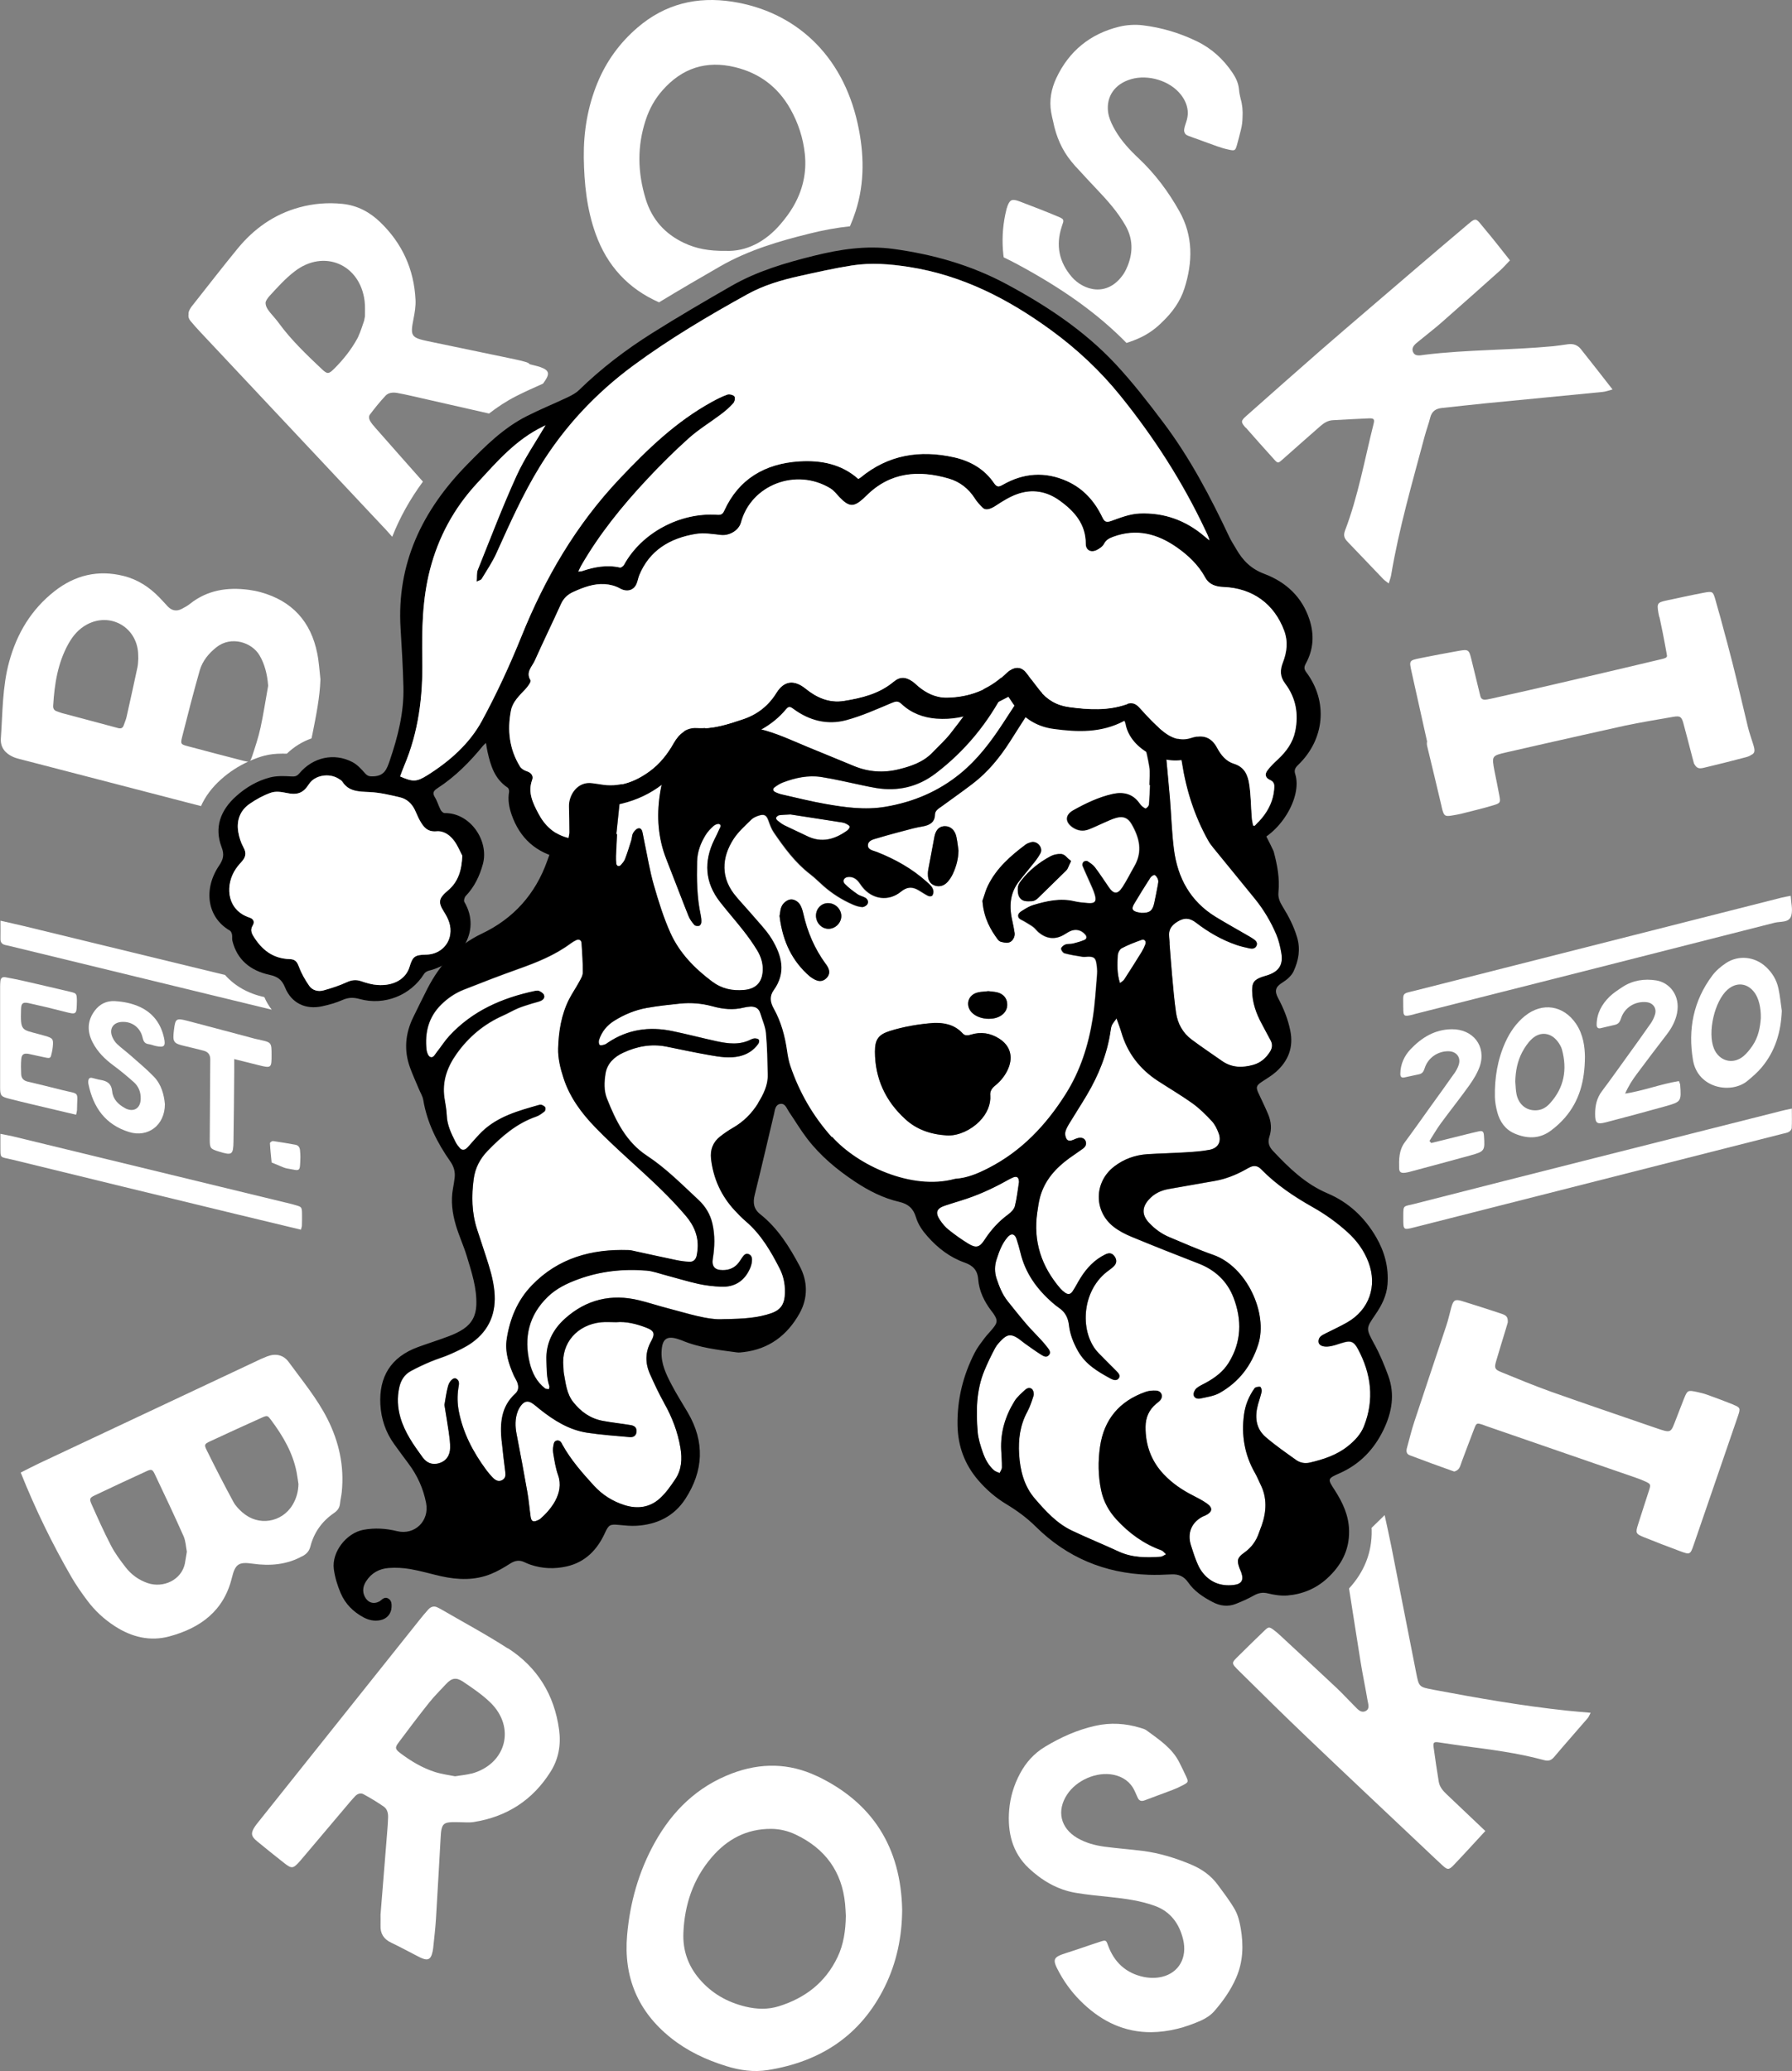 <svg viewBox="0 0 320.04 369.85" xmlns="http://www.w3.org/2000/svg" data-name="Layer 2" id="Layer_2">
  <rect x="0" y="0" width="320.04" height="369.85" fill="#808080" stroke="none"/>
  <defs>
    <style>
      .cls-1 {
        fill: none;
      }

      .cls-2 {
        fill: #fff;
      }
    </style>
  </defs>
  <g data-name="Text/ Info (C)" id="Text_Info_C_">
    <g>
      <g>
        <g>
          <path d="M98.58,151.36c.08-.23.13-.44.17-.66-.12.42-.17.66-.17.66Z" class="cls-1"></path>
          <path d="M135.83,180.94c-.27-.89-.91-1.22-1.78-1.19-.39.02-.78.07-1.16.17-1.89.48-3.74.29-5.58-.22-1.91-.53-3.84-.69-5.8-.49-2,.21-4.01.42-5.99.78-2.06.38-3.98,1.17-5.77,2.28-1.32.82-2.25,1.96-2.73,3.44-.09.27-.06.71.11.88.14.14.58.03.86-.05.24-.07.46-.24.67-.39,3.5-2.34,7.34-2.87,11.39-2.04,2.67.55,5.31,1.25,7.98,1.83,2.05.44,4.11.71,6.1-.31.22-.12.49-.21.74-.2.24,0,.58.07.68.24.1.16.05.53-.08.71-.82,1.16-1.94,1.88-3.32,2.22-1.83.44-3.63.13-5.42-.19-2.56-.45-5.1-.99-7.65-1.51-2.73-.56-5.32-.05-7.78,1.1-1.58.74-2.85,1.92-3.13,3.74-.23,1.47-.3,3.01.26,4.44,1.58,3.96,3.4,7.74,7.14,10.2,3.39,2.23,6.23,5.11,9.18,7.86,1.26,1.17,2.13,2.58,2.52,4.3.46,2.07.4,4.12.07,6.19-.23,1.42.33,2.08,1.77,2.08,1.17,0,2.16-.42,2.88-1.37.19-.26.36-.54.55-.81.31-.42.62-.93,1.24-.66.56.25.6.82.53,1.35-.05.38-.16.77-.3,1.12-.96,2.26-2.72,3.44-5.19,3.33-1.36-.06-2.73-.21-4.05-.5-1.96-.43-3.89-1.03-5.84-1.55-1.13-.3-2.25-.73-3.4-.82-4.19-.35-8.33.1-12.28,1.56-1.94.72-3.84,1.62-5.37,3.1-3.41,3.29-4.33,7.3-3.25,11.8.43,1.78,1.25,3.43,2.77,4.59.16.12.45.08.68.12.03-.18.12-.39.07-.55-.51-1.51-.47-3.07-.52-4.63-.11-3.04,1.17-5.5,3.31-7.42,3.78-3.4,8.27-4.49,13.24-3.27,1.7.42,3.37.98,5.07,1.41,3.64.94,7.24,2.17,10.09,1.95,3.54-.04,6.05-.22,8.5-1.07,1.5-.52,2.21-1.48,2.35-2.99.16-1.72-.09-3.38-.88-4.93-1.6-3.14-3.37-6.17-6.1-8.5-.69-.59-1.33-1.25-1.95-1.92-2.42-2.61-3.82-5.7-4.23-9.23-.18-1.6.33-2.96,1.62-3.97.71-.56,1.46-1.09,2.25-1.53,1.91-1.09,3.41-2.59,4.56-4.45.96-1.56,1.79-3.19,1.74-5.09-.06-2.47-.09-4.94-.32-7.4-.11-1.21-.66-2.37-1.01-3.55Z" class="cls-2"></path>
          <path d="M110.07,154.24c.02.16.15.38.29.43.14.05.41-.02.51-.13.29-.34.62-.69.77-1.1.41-1.09.76-2.21,1.11-3.32.13-.43.12-.93.33-1.31.2-.36.56-.77.92-.85.56-.12.71.42.8.89.1.51.19,1.02.3,1.53.54,2.54.94,5.13,1.66,7.62.84,2.93,1.75,5.88,3,8.65,1.6,3.55,4.29,6.3,7.42,8.65,1.75,1.31,3.6,1.7,5.68,1.52,2.16-.18,3.3-1.37,3.38-3.53.05-1.28-.34-2.46-.98-3.53-.74-1.22-1.57-2.39-2.45-3.51-1.36-1.74-2.83-3.4-4.19-5.14-2.72-3.49-2.95-7.23-1.02-11.16.29-.58.58-1.16.84-1.76.14-.33.53-.76.05-1-.24-.12-.77.09-1.03.32-.53.47-1.05,1-1.41,1.6-.9,1.45-1.51,3.02-1.54,4.77-.07,3.19-.04,6.38.64,9.52.1.44.15.9.12,1.35-.01.22-.21.55-.39.6-.27.07-.71.03-.86-.15-.41-.48-.81-1.02-1.05-1.61-1.35-3.38-2.62-6.78-3.96-10.16-1.47-3.73-1.73-7.59-1.15-11.51.31-2.14.88-4.22,2.13-6.02.87-1.25,1.44-2.58,1.86-4.04.69-2.44,1.62-4.8,3.13-6.89,2.61-3.61,6.13-5.95,10.25-7.47,2.8-1.04,5.61-2.06,8.41-3.1,1.03-.39,2.05-.84,3.09-1.2.27-.09.7-.05.89.12.15.13.1.57.03.85-.31,1.22-1.11,2.02-2.23,2.54-.83.38-1.65.76-2.48,1.15-3.35,1.58-6.75,3.07-10.04,4.77-2.63,1.36-4.89,3.23-6.41,5.84-.3.53-.67,1.31-.48,1.76.32.75,1.14.19,1.75.16.25-.01.51-.11.76-.18,2.38-.63,4.75-.57,7.14,0,2.99.71,5.75,2.04,8.57,3.2,2.76,1.14,5.53,2.26,8.29,3.41,2.61,1.09,5.29,1.26,8.03.58,2.23-.55,4.37-1.28,6.02-3,1.08-1.13,2.25-2.18,3.21-3.4,1.93-2.45,3.75-4.99,5.62-7.49.55-.73,1.08-1.47,1.71-2.13.55-.57,1.57-.54,2.14-.06.57.48.65,1.11.24,1.91-3.02,5.88-7.1,10.88-12.36,14.89-3.17,2.42-6.74,3.26-10.66,2.62-.77-.13-1.53-.29-2.3-.45-2.48-.51-4.95-1.12-7.45-1.51-2.36-.37-4.66.13-6.88.97-.54.2-1.05.53-1.51.88-.3.22-.3.61.06.8.39.21.83.37,1.27.47,2.6.59,5.19,1.24,7.81,1.7,3.52.61,7.05,1.11,10.66.5,4.99-.84,9.47-2.72,13.39-5.93,3.06-2.5,5.41-5.61,7.56-8.88,2.25-3.43,4.46-6.88,6.77-10.26,1.41-2.05,1.44-2.35-.87-3.11-4.01-1.32-8.05-2.56-12.1-3.78-1.3-.39-2.65-.67-4-.86-3.99-.55-7.97-1.11-12.01-1.35-3.35-.2-6.65,0-9.92.44-3.59.49-7.18,1.16-10.69,2.19-8.44,2.48-15.7,6.83-21.61,13.37-.52.57-.99,1.24-1.29,1.94-.82,1.92-1.45,3.91-1.68,5.99-.54,5.04-1.06,10.09-1.59,15.13.05,0,.09.01.14.02-.06,1.3-.14,2.6-.19,3.9-.02.45,0,.91.05,1.36Z" class="cls-2"></path>
          <path d="M150.34,146.85c-3.14-.49-6.29-.98-9.15-1.42-.88.05-1.47.05-2.04.14-.21.03-.43.24-.55.43-.05.09.09.38.22.49.4.32.82.66,1.27.88,1.34.67,2.71,1.26,4.04,1.92,2.59,1.28,4.92.61,7.12-.95.24-.17.52-.5.51-.74-.01-.2-.42-.4-.68-.54-.22-.12-.49-.19-.74-.23Z" class="cls-2"></path>
          <path d="M170.62,210.55c2.13-.15,4.02-.98,5.89-1.93,5.91-3.04,10.27-7.67,13.77-13.21,2.62-4.14,4.07-8.71,4.83-13.5.42-2.63.56-5.3.78-7.95.05-.64-.02-1.3-.13-1.94-.14-.88-.43-1.11-1.29-1.15-.39-.02-.79.09-1.17.03-1.09-.17-2.18-.35-3.23-.63-.28-.07-.63-.57-.6-.85.02-.26.45-.59.76-.71.42-.15.91-.06,1.35-.17.69-.17,1.38-.36,2.03-.64.44-.18.48-.6.18-.96-.72-.87-1.77-1.08-2.8-.58-.41.2-.78.48-1.18.69-1.56.83-3.01.59-4.35-.51-.35-.29-.61-.69-.97-.96-.45-.34-.97-.61-1.45-.92-.42-.27-1.05-.46-1.2-.83-.25-.66.43-1.01.91-1.31.55-.34,1.13-.68,1.74-.86,2.38-.71,4.78-1.26,7.29-.67.82.19,1.67.27,2.51.33,1.22.09,1.54-.3,1.2-1.5-.21-.74-.56-1.45-.87-2.17-.44-1.01-.92-2.01-1.33-3.03-.07-.18.03-.55.18-.68.15-.14.54-.2.69-.1.48.31.99.65,1.33,1.09.86,1.14,1.64,2.34,2.45,3.52.89,1.31,1.6,1.35,2.49,0,.78-1.19,1.41-2.49,2.12-3.72,1.53-2.64.9-5.14-.51-7.56-.62-1.07-1.43-1.42-2.65-1.11-.81.21-1.57.6-2.35.93-.9.38-1.76.84-2.68,1.17-.97.36-1.93.23-2.8-.35-1.4-.94-1.43-2.23.05-3.06,2.21-1.24,4.51-2.35,7-2.91,1.9-.43,3.63-.08,4.84,1.67.15.21.32.42.52.58.19.15.51.38.63.32.24-.13.53-.43.55-.69.11-1.16.14-2.33.19-3.5-.03,0-.07,0-.1,0,0-1.11.15-2.24-.03-3.31-.9-5.48-2.91-10.51-6.44-14.87-.4-.5-.89-1.01-1.46-1.27-1.65-.75-3.35-1.42-5.06-2.03-1-.36-1.94-.08-2.66.73-.61.68-1.18,1.39-1.76,2.09-2.83,3.42-5.14,7.2-7.52,10.92-1.84,2.87-3.97,5.48-6.7,7.55-1.81,1.38-3.67,2.69-5.51,4.03-.53.38-1.16.71-1.18,1.45-.04,1.41-.95,1.88-2.13,2.1-.57.11-1.16.2-1.72.35-2.13.57-4.28,1.11-6.39,1.75-.7.21-1.72.38-1.74,1.3-.01.84.99.94,1.61,1.18,3.23,1.28,6.22,2.94,8.83,5.27.54.49,1.12.92,1.25,1.67.05.28-.04.65-.21.87-.09.12-.52.12-.71.02-.58-.29-1.12-.66-1.67-.99-1.12-.67-2.08-.67-3.19.24-2.21,1.81-5.12,1.38-6.88-.84-.28-.36-.51-.76-.82-1.09-.46-.5-1.04-.76-1.75-.69-.71.07-1.08.72-.59,1.23.66.69,1.45,1.27,2.23,1.82.42.29.96.39,1.41.65.45.25.65.73.4,1.16-.16.27-.62.53-.93.51-.57-.04-1.14-.23-1.67-.46-1.92-.84-3.67-1.95-5.25-3.34-.78-.69-1.51-1.44-2.34-2.07-2.68-2.05-4.64-4.73-6.51-7.47-.43-.63-.69-1.38-.95-2.1-.31-.89-.67-1.2-1.56-.95-.55.15-1.14.4-1.53.79-1.11,1.09-2.31,2.15-3.15,3.44-2.14,3.3-2.42,7.04.56,10.42.13.15.25.3.38.45,1.33,1.51,2.69,3.01,4,4.54.67.79,1.35,1.6,1.88,2.48,1.78,2.96,2.59,5.98.34,9.11-.78,1.08-.65,2.15-.01,3.28,1.32,2.35,2.01,4.92,2.39,7.59.13.9.29,1.81.58,2.66,1.6,4.73,4.04,8.95,7.4,12.72,4.49,5.03,14.16,9.61,21.87,7.51.06-.02.13-.03.19-.03ZM147.59,174.68c-.37.37-.76.5-1.13.5-.59,0-1.11-.34-1.37-.5-.23-.15-.38-.25-.51-.36-3.03-2.63-4.78-6.1-5.34-10.61l-.02-.15.03-.14c.02-.13.04-.27.06-.4.05-.37.1-.8.3-1.2.27-.55.85-1.04,1.43-1.18.74-.18,1.51.39,1.8.84.26.41.45.91.6,1.56.76,3.43,2.06,6.39,3.99,9.04.36.47,1.19,1.57.16,2.6ZM150.25,163.54c.01.6-.24,1.19-.68,1.64-.44.44-1.02.68-1.6.68h-.05c-.58-.01-1.13-.26-1.54-.7-.43-.46-.67-1.09-.65-1.73.04-1.22.97-2.15,2.16-2.16h.03c1.23,0,2.3,1.03,2.33,2.25h0ZM189.44,152.51c.54.02.89.39,1.12.63.05.05.1.11.16.16l.56.47-.31.66c-.04.09-.08.18-.11.25-.09.24-.2.54-.46.79-1.67,1.65-3.34,3.29-5.03,4.92-.37.36-.75.54-1.13.55h-.22c-.13.02-.27.02-.41.02-.43,0-.91-.06-1.28-.4-.43-.39-.61-1.04-.56-1.99.03-.56.35-1,.65-1.37,1.38-1.75,3.15-3.2,5.24-4.3.5-.26,1.14-.4,1.78-.38ZM175.52,160.67c.06-.17.12-.37.19-.58.18-.57.4-1.28.73-1.95,1.54-3.15,4.13-5.37,6.7-7.3.33-.25.71-.36,1.05-.45.49-.12,1.06.09,1.43.56.35.45.42,1,.18,1.44-.28.51-.59.99-.94,1.42-.42.53-.85,1.06-1.28,1.59-.55.68-1.1,1.36-1.64,2.05-1.39,1.8-1.79,3.98-1.23,6.64l.09.42c.15.7.3,1.41.4,2.12.08.62-.34,1.48-1,1.67-.15.04-.3.06-.44.06-.26,0-.49-.05-.68-.1l-.19-.04c-.43-.08-.66-.39-.74-.49-1.19-1.62-2.43-3.67-2.69-6.67l-.02-.2.07-.19ZM172.95,178.76c.18-.71.73-1.25,1.5-1.48.47-.14.94-.18,1.39-.21.19-.01.39-.03.59-.05h.12s.48.04.48.04c.39.04.81.09,1.21.2.94.27,1.55.99,1.63,1.93.08.9-.32,1.68-1.11,2.18-.6.38-1.37.57-2.16.57-1.14,0-2.31-.38-3.03-1.1-.58-.58-.81-1.36-.63-2.08ZM165.72,156.04c0-.25.03-.5.07-.75l.39-2.07c.23-1.21.46-2.42.68-3.64.1-.55.36-1.99,1.86-2.04h.06c1,0,1.78.72,2.03,1.89.12.55.2,1.11.27,1.67l.11.76v.08c-.03,1.39-.36,2.75-1.02,4.15-.22.47-.53.94-.88,1.35-.46.54-1.05.82-1.65.82-.28,0-.55-.06-.83-.18-1.1-.48-1.09-1.61-1.08-2.04ZM169.07,202.77c-3.04-.19-5.44-1.13-7.35-2.87-3.6-3.27-5.44-7.33-5.46-12.07,0-2.21.63-3.08,2.72-3.73,2.4-.74,4.98-1.21,7.87-1.42h.05c1.4-.02,3.43.14,4.99,1.83.32.35.68.51,1.53.25,1.77-.55,3.48-.29,5.08.75,1.87,1.21,2.45,3.11,1.61,5.21-.49,1.2-1.29,2.27-2.39,3.15-.65.53-.92,1.06-.87,1.72.12,1.63-.56,3.29-1.94,4.68-1.53,1.55-3.66,2.51-5.52,2.51-.11,0-.22,0-.33-.01Z" class="cls-2"></path>
          <path d="M92.42,246.96c-.15-.43-.42-.8-.61-1.22-.94-2.1-1.65-4.28-1.29-6.61.56-3.61,1.92-6.91,4.49-9.56,4.7-4.87,10.63-6.51,17.22-6.29.45.01.9.14,1.34.23,2.41.52,4.82,1.06,7.24,1.56.76.16,1.54.26,2.32.3.66.04,1.11-.34,1.28-.98.08-.31.12-.64.16-.96.31-2.43-.56-4.5-2.09-6.29-1.35-1.58-2.78-3.1-4.26-4.55-3.9-3.83-8.11-7.32-11.91-11.25-2.48-2.57-4.55-5.38-5.65-8.77-.56-1.71-1.02-3.57-.96-5.34.09-2.98.56-5.97,1.93-8.69.52-1.04,1.2-2.01,1.76-3.04.3-.56.7-1.18.71-1.78.02-1.75-.12-3.5-.22-5.25-.03-.55-.46-.78-.96-.55-.35.16-.69.37-1,.6-2.8,2.08-5.99,3.36-9.25,4.52-3.3,1.17-6.58,2.44-9.84,3.73-1.52.6-2.87,1.52-4.04,2.68-2.25,2.23-2.93,4.99-2.6,8.05.05.46.3,1.13.65,1.29.56.26.85-.43,1.16-.82.77-.96,1.42-2.03,2.26-2.93,4.14-4.48,9.44-6.79,15.28-8.03.25-.05.56-.11.76,0,.33.15.72.38.85.68.23.49-.13.89-.57,1.08-.47.2-.99.29-1.48.45-.86.28-1.74.52-2.57.87-.9.38-1.74.88-2.63,1.28-3.42,1.51-6.19,3.82-8.34,6.85-1.67,2.35-2.61,4.93-2.17,7.88.15,1.03.37,2.06.41,3.09.06,1.76.8,3.26,1.56,4.77.2.4.48.78.78,1.11.36.41.82.39,1.21.04.29-.25.53-.57.79-.86.66-.72,1.28-1.47,1.99-2.15,2.84-2.71,6.5-3.7,10.13-4.73.18-.05.41-.06.57.01.23.1.51.25.58.45.07.19,0,.57-.16.69-.45.36-.94.73-1.47.91-3.49,1.2-6.18,3.53-8.68,6.12-1.35,1.4-2.22,3.05-2.48,4.98-.41,3.05-.37,6.09.6,9.05.53,1.61,1.05,3.21,1.58,4.82.67,2.04,1.31,4.08,1.51,6.24.36,3.8-.89,6.92-4,9.16-1.15.82-2.48,1.42-3.77,2.01-1.18.54-2.45.88-3.64,1.39-1.19.5-2.37,1.05-3.51,1.67-1.15.62-1.78,1.65-2.07,2.93-.4,1.82-.31,3.6.21,5.39.78,2.68,2.35,4.9,3.97,7.11.72.99,1.71,1.39,2.91,1.05,1.24-.35,1.98-1.37,2-2.79,0-.9-.12-1.81-.24-2.71-.23-1.61-.5-3.2-.78-4.92.2-1.08.33-2.24.64-3.35.26-.95.99-1.58,1.41-1.37.77.38.52,1.13.43,1.74-.21,1.37-.18,2.7.08,4.07.75,3.92,2.56,7.34,4.9,10.51.35.47.72.92,1.13,1.34.61.64,1.17.79,1.72.49.63-.33.63-.89.55-1.51-.23-1.81-.46-3.61-.63-5.42-.31-3.13-.12-6.14,2.43-8.46.62-.57.63-1.26.39-1.97Z" class="cls-2"></path>
          <path d="M116.31,239.49c.74-1.32.5-1.85-.88-2.38-1.77-.68-3.6-1.14-5.39-.98-.98,0-1.83-.07-2.66.01-4.26.43-7.22,3.7-6.76,7.95.04.39,0,.79.08,1.17.34,1.78.48,3.61,1.67,5.13,1.38,1.76,3.1,2.96,5.31,3.37,1.66.3,3.34.47,5.01.76.75.13,1.06.57.99,1.2-.07.63-.47,1-1.24.93-2.52-.23-5.06-.41-7.56-.78-3.24-.49-5.94-2.19-8.47-4.19-.46-.36-.89-.77-1.38-1.08-.67-.43-1.22-.39-1.77.17-.35.36-.63.83-.8,1.3-.49,1.31-.47,2.66-.2,4.03.67,3.45,1.31,6.9,1.92,10.35.26,1.47.38,2.96.59,4.44.12.82.48.99,1.21.64.18-.08.37-.15.51-.28,1.79-1.56,4.33-4.52,3.18-7.8-.45-1.28-.66-2.65-.88-3.99-.09-.55-.02-1.17.13-1.71.15-.56.89-.66,1.25-.22.12.15.2.34.29.51,1.5,2.69,3.52,4.99,5.58,7.25,1.52,1.67,3.37,2.84,5.53,3.52,2.28.71,4.44.43,6.22-1.16,1.1-.98,1.97-2.23,2.8-3.46,1.15-1.7,1.26-3.63.93-5.62-.48-2.86-1.49-5.5-2.92-8.01-.93-1.63-1.71-3.35-2.49-5.07-.91-2.01-.93-3.99.19-5.98Z" class="cls-2"></path>
          <path d="M239.65,239.84c-.74.24-1.48.51-2.24.62-1.14.16-1.9-.19-1.94-.82-.05-.89.66-1.18,1.3-1.51,1.27-.65,2.57-1.25,3.82-1.95,3.93-2.24,5.42-6.48,3.81-10.74-.8-2.12-2.09-3.88-3.76-5.39-1.89-1.71-3.95-3.19-6.17-4.44-3.36-1.89-6.54-4.01-9.25-6.79-.57-.59-1.21-.72-1.95-.38-.29.14-.57.31-.86.46-1.72.95-3.52,1.67-5.46,2.01-2.75.48-5.51.96-8.26,1.45-1.39.25-2.6.83-3.54,1.9-1.25,1.41-1.23,2.77.07,4.15,1.04,1.1,2.25,1.98,3.65,2.56,2.58,1.07,5.14,2.22,7.77,3.14,6.01,2.09,9.84,10.45,8.07,15.99-1.22,3.81-3.43,6.7-6.84,8.64-1.03.59-2.33.76-3.52,1.03-.5.11-1.14-.07-1.19-.71-.03-.37.23-.88.53-1.13.49-.41,1.11-.66,1.68-.98,1.62-.89,3.08-1.98,4.06-3.57,2.3-3.71,2.38-7.66.87-11.61-1.12-2.91-3.27-4.95-6.23-6.1-4-1.55-7.99-3.13-11.96-4.77-1.13-.47-2.26-1.04-3.22-1.79-3.6-2.8-3.52-8,.09-10.77,1.76-1.35,3.76-2.06,5.95-2.2,2.27-.14,4.55-.19,6.82-.33,1.43-.09,2.86-.17,4.26-.45,1.54-.3,2.17-1.48,1.64-2.93-.29-.78-.67-1.59-1.23-2.19-1.06-1.14-2.18-2.25-3.43-3.16-2-1.44-4.15-2.69-6.22-4.04-3.23-2.11-5.44-4.98-6.52-8.7-.23-.79-.53-1.55-.85-2.44-.88,1.17-.91,1.17-1.07,2.23-.6,4.12-2.13,7.89-4.24,11.45-1,1.68-2.06,3.31-3.07,4.98-.3.5-.62,1.02-.76,1.57-.1.39-.01.91.19,1.26.26.46.77.38,1.22.19.24-.1.48-.22.72-.29.7-.21,1.28-.02,1.48.5.23.58-.04,1.03-.48,1.36-.78.58-1.61,1.11-2.4,1.68-2.48,1.8-4.46,3.99-5.27,7.04-.23.87-.35,1.78-.48,2.67-.75,5.15.74,9.64,4.09,13.55.25.29.55.56.87.78.53.37.97.32,1.34-.23.5-.76.91-1.58,1.39-2.35,1.12-1.8,2.52-3.32,4.46-4.25.75-.37,1.29-.22,1.69.4.41.62.36,1.21-.21,1.75-.38.36-.82.65-1.22.97-4.61,3.63-4.84,11-1.46,14.5,1.04,1.07,2.11,2.11,3.15,3.17.37.37.83.82.44,1.34-.37.49-.98.28-1.44.04-2.29-1.25-4.51-2.55-5.86-4.98-.81-1.45-1.39-2.94-1.58-4.57-.15-1.31-.68-2.35-1.79-3.09-.43-.29-.83-.63-1.22-.97-2.75-2.42-4.81-5.28-5.66-8.9-.19-.82-.43-1.64-.7-2.44-.3-.91-.93-1.06-1.57-.33-1.01,1.15-1.52,2.56-1.98,3.99-.37,1.15-.38,2.3,0,3.45.48,1.43,1.02,2.82,1.97,4.01,1.1,1.37,2.19,2.75,3.33,4.08.85.99,1.78,1.9,2.66,2.86.4.43.77.88,1.13,1.34.32.42.68.91.22,1.39-.46.48-1,.12-1.42-.15-.99-.63-1.93-1.32-2.89-1.99-.42-.3-.81-.66-1.25-.94-1.12-.72-1.84-.67-2.78.27-.46.45-.93.95-1.23,1.51-.7,1.31-1.35,2.66-1.92,4.03-1.46,3.53-1.5,7.24-1.2,10.95.1,1.21.49,2.42.89,3.59.42,1.23,1.03,2.4,2.04,3.28.27.23.66.33.99.48.14-.33.4-.66.41-1,.01-1.04-.08-2.08-.13-3.12-.15-3.16.73-6.06,2.37-8.71.5-.81,1.27-1.46,1.99-2.1.34-.3.91-.39,1.23.04.2.26.29.75.19,1.07-.31.99-.64,1.99-1.13,2.9-1.28,2.38-1.6,4.92-1.45,7.56.18,2.92.89,5.71,2.83,7.95,1.91,2.21,3.9,4.4,6.6,5.69,2.76,1.31,5.59,2.45,8.36,3.74,2.4,1.11,4.92,1.11,7.46.93.34-.02.66-.3.99-.45-.28-.24-.52-.59-.84-.71-3.13-1.14-5.73-3.02-7.97-5.45-1.4-1.52-2.36-3.23-2.78-5.26-.54-2.58-.56-5.19-.2-7.77.69-4.88,3.46-8.16,8.12-9.8.59-.21,1.28-.27,1.91-.23.93.05,1.31.98.74,1.69-.2.25-.48.44-.73.65-1.29,1.06-1.89,2.45-1.91,4.1-.03,3.26,1,6.13,3.26,8.52,1.49,1.58,3.25,2.79,5.19,3.76.87.44,1.74.89,2.53,1.45,1.09.78.96,1.52-.29,2.12-.18.08-.37.14-.54.23-1.97,1.05-2.73,2.95-2.04,5.11.3.93.59,1.86.95,2.77.26.66.56,1.33.98,1.9,1.39,1.9,3.31,2.67,5.63,2.42,1.5-.16,1.91-.87,1.42-2.27-.09-.25-.21-.48-.3-.72-.52-1.42-.42-1.9.86-2.81,1.28-.91,2.13-2.08,2.61-3.55.14-.43.33-.85.48-1.28.87-2.49,1-4.96-.23-7.39-.32-.64-.58-1.31-.93-1.93-1.89-3.28-2.5-6.8-1.99-10.53.23-1.71.89-3.26,1.87-4.65.16-.23.68-.3,1.01-.27.13.01.32.57.27.83-.15.76-.43,1.5-.64,2.25-.62,2.22-.46,4.34,1.38,5.92,1.72,1.48,3.59,2.78,5.44,4.09.7.5,1.58.64,2.44.44,2.42-.56,4.77-1.33,6.75-2.91,1.24-.99,2.33-2.13,2.91-3.61,1.86-4.73,1.27-9.32-1.08-13.72-.77-1.44-1.37-1.59-2.88-1.1Z" class="cls-2"></path>
          <path d="M180.07,216.86c.5-.37,1.04-.92,1.19-1.48.36-1.44.51-2.93.73-4.29-.02-.9-.39-1.12-1.15-.79-.42.18-.81.41-1.21.63-2.51,1.39-5.11,2.56-7.85,3.41-.99.31-1.99.61-2.97.94-1.54.51-1.83,1.24-.93,2.59.43.64.95,1.27,1.55,1.74,1.12.89,2.29,1.72,3.5,2.47,1.38.84,2.01.7,2.92-.69,1.15-1.77,2.53-3.28,4.23-4.54Z" class="cls-2"></path>
          <path d="M203.9,167.84c-1.21.43-2.42.9-3.55,1.49-.37.2-.7.82-.72,1.27-.1,1.61-.16,3.23.4,4.96.3-.25.59-.39.74-.62,1.06-1.63,2.09-3.26,3.11-4.91.27-.44.5-.91.68-1.39.2-.54-.13-.99-.65-.8Z" class="cls-2"></path>
          <path d="M206.05,127.92c1.01,2.26,1.96,4.54,2.18,7.04.22,2.53.49,5.05.69,7.58.25,3.05.33,6.11.72,9.14.65,5.09,2.93,9.27,7.4,12.03,1.77,1.09,3.6,2.09,5.39,3.14.5.29,1.02.58,1.5.91.38.27.69.65.45,1.16-.23.49-.72.56-1.18.46-.82-.17-1.65-.37-2.44-.64-2.61-.9-4.97-2.27-7.14-3.94-1.12-.87-2.1-.99-3.36-.2-1.08.67-1.61,1.44-1.47,2.69.04.39.05.78.08,1.17,0,0-.01,0-.02,0,.15,1.88.28,3.76.45,5.64.21,2.26.39,4.54.72,6.78.28,1.93,1.2,3.59,2.78,4.77,1.77,1.32,3.61,2.54,5.42,3.82,1.75,1.23,3.65,1.25,5.6.7,1.32-.37,2.28-1.21,2.99-2.36.41-.66.49-1.32.09-2.03-.53-.97-1.03-1.95-1.56-2.92-1.01-1.85-1.7-3.8-1.73-5.93-.02-1.44.36-1.95,1.74-2.45.37-.13.75-.22,1.12-.35,1.94-.68,2.7-1.83,2.36-3.89-.19-1.15-.46-2.31-.91-3.37-.97-2.28-2.23-4.41-3.8-6.34-2.46-3.03-4.94-6.04-7.4-9.07-.37-.45-.72-.92-1-1.43-2.39-4.31-3.87-8.92-4.63-13.79-.37-2.37-.88-4.73-1.46-7.05-.54-2.15-2.13-3.52-3.95-4.63-.24-.15-.59-.11-.9-.15-.01.3-.12.64-.01.88.38.9.87,1.75,1.26,2.64Z" class="cls-2"></path>
          <path d="M188.6,113.24c-.45-.18-.91-.35-1.37-.52.46.17.91.34,1.37.52Z" class="cls-2"></path>
          <path d="M185.37,112.06c.61.21,1.21.42,1.82.65-.56-.2-1.11-.41-1.68-.6-.05-.02-.09-.03-.14-.04Z" class="cls-2"></path>
          <path d="M118.09,118.51c-.53.43-1.04.88-1.55,1.33.51-.45,1.02-.9,1.55-1.33Z" class="cls-2"></path>
          <path d="M206.13,161.29c.23-1.07.44-2.14.64-3.22.06-.31.14-.67.05-.95-.1-.33-.32-.68-.6-.86-.11-.07-.6.21-.75.44-1.01,1.57-2,3.15-2.95,4.76-.51.86-.29,1.25.72,1.47.25.05.51.09.65.11,1.41.03,1.94-.4,2.23-1.74Z" class="cls-2"></path>
          <path d="M245.49,240.13c-1.55-2.92-1.6-2.83.16-5.4,1.1-1.6,2-3.35,2.15-5.37.23-3.02-.51-5.81-2.02-8.41-2.05-3.54-4.92-6.24-8.69-7.84-3.96-1.68-6.91-4.56-9.77-7.61-.67-.72-.95-1.49-.62-2.49.45-1.34.34-2.71-.21-4.01-.53-1.25-1.12-2.48-1.7-3.71-.53-1.11-.45-1.42.55-2.09.86-.58,1.78-1.1,2.55-1.79,2.2-1.96,3.15-4.38,2.55-7.35-.42-2.07-1.19-3.98-2.18-5.83-.67-1.25-.49-1.98.75-2.75.8-.49,1.64-1.21,2.02-2.03.88-1.91,1.26-3.93.62-6.07-.58-1.96-1.5-3.74-2.56-5.45-.49-.79-.87-1.61-.77-2.56.26-2.51-.21-4.92-.85-7.32,0,0-12.38-28.3-38.87-38.82-.46-.17-.91-.35-1.37-.52-.01,0-.03,0-.04-.02-.6-.22-1.21-.43-1.82-.65-28.57-9.38-52.98-5.17-67.27,6.45-.52.43-1.03.88-1.55,1.33-11.73,10.58-16.83,27.38-17.79,30.87-.04.21-.1.43-.17.66-.28.8-.58,1.59-.86,2.39-2.11,5.93-6.01,10.3-11.68,12.99-4.44,2.11-7.49,5.51-9.7,9.79-.86,1.67-1.68,3.38-2.51,5.06-1.46,2.94-1.74,5.97-.61,9.07.46,1.28,1.04,2.52,1.56,3.78.27.66.68,1.3.8,1.98.68,4.08,2.48,7.65,4.82,10.98.64.91.91,1.86.79,2.93-.07.64-.19,1.29-.3,1.92-.41,2.23-.12,4.42.51,6.55.55,1.87,1.38,3.65,1.95,5.51.86,2.86,1.82,5.69,1.71,8.76-.07,1.88-.81,3.27-2.3,4.27-.8.54-1.71.95-2.61,1.29-1.82.69-3.69,1.27-5.52,1.94-4.88,1.79-6.97,5.35-6.71,10.24.14,2.58.94,4.98,2.47,7.09.84,1.16,1.68,2.32,2.54,3.46,1.59,2.12,2.66,4.46,3.16,7.06.62,3.22-2.05,5.79-5.19,5.02-1.98-.49-3.99-.61-6-.24-3.05.57-5.69,3.97-5.29,7.01.19,1.46.64,2.93,1.22,4.29.81,1.9,2.22,3.34,4.07,4.33.95.51,1.95.72,3.02.51,1.16-.23,1.95-1.14,2-2.32.03-.59,0-1.21-.59-1.55-.56-.32-.98.04-1.39.38-.05.04-.1.09-.15.12-1.05.57-2.08.27-2.63-.79-.5-.96-.35-1.9.21-2.78.94-1.49,2.37-2.26,4.05-2.38,1.28-.1,2.61-.02,3.88.2,1.85.32,3.67.87,5.51,1.28,2.97.65,5.95.76,8.83-.4,1.19-.48,2.33-1.14,3.42-1.84.85-.55,1.64-.72,2.56-.29.35.17.71.32,1.08.45,2.15.74,4.36.81,6.54.31,3.28-.76,5.41-2.95,6.78-5.95.69-1.5.91-1.6,2.53-1.45,1.03.1,2.08.21,3.11.15,3.65-.21,6.7-1.68,8.72-4.78,3.27-5.03,3.52-10.21.44-15.45-.99-1.68-2.04-3.33-2.94-5.06-.93-1.78-1.81-3.62-1.74-5.72.08-2.43.95-3.04,3.21-2.24.12.04.25.08.37.13,3.16,1.34,6.53,1.71,9.88,2.16.38.05.78,0,1.17-.05,4.57-.53,7.84-3.02,10.02-6.93,1.53-2.74,1.46-5.73.02-8.43-1.83-3.44-3.91-6.78-7.04-9.26-1.19-.94-1.34-2.06-.99-3.47,1.19-4.79,2.3-9.61,3.44-14.41.18-.75.21-1.7,1.16-1.83.85-.11,1.1.79,1.48,1.36,1.1,1.61,2.1,3.3,3.28,4.84,2.36,3.08,5.29,5.52,8.52,7.67,2.47,1.64,5.07,2.97,7.94,3.63,1.61.37,2.52,1.21,2.96,2.71.4,1.34,1.19,2.46,2.1,3.48,1.84,2.08,3.99,3.73,6.63,4.66,1.43.5,2.28,1.34,2.4,2.95.16,2.14,1.09,4,2.37,5.69.12.16.25.3.36.47.76,1.16.76,1.55-.09,2.61-.49.61-1.05,1.16-1.52,1.78-.62.83-1.27,1.66-1.74,2.58-2.08,4.06-3.15,8.35-3.07,12.96.07,3.75,1.27,6.99,3.7,9.82,1.45,1.69,3.12,3.13,5.03,4.28,1.9,1.15,3.66,2.43,5.25,4.01,5.56,5.51,12.32,8.32,20.13,8.59,1.36.05,2.73,0,4.09-.07,1.29-.07,2.24.35,2.99,1.43,1.1,1.59,2.68,2.63,4.37,3.51,1.34.71,2.73.88,4.14.33,1.08-.43,2.16-.9,3.17-1.47.84-.48,1.61-.64,2.58-.4,1.12.27,2.32.46,3.47.37,2.66-.22,5.07-1.21,7.06-3.02,2.5-2.28,4.02-5.01,3.95-8.56-.06-2.75-1.15-5.04-2.57-7.24-1.28-1.98-1.35-2.03.88-3.01,3.63-1.61,6.16-4.27,7.86-7.8,1.49-3.11,2.04-6.32.82-9.63-.69-1.89-1.47-3.75-2.42-5.53ZM204.8,124.4c.3.05.66,0,.9.15,1.82,1.11,3.41,2.48,3.95,4.63.59,2.33,1.1,4.68,1.46,7.05.75,4.87,2.23,9.48,4.63,13.79.28.51.63.98,1,1.43,2.46,3.03,4.95,6.04,7.4,9.07,1.56,1.93,2.83,4.06,3.8,6.34.45,1.06.72,2.23.91,3.37.33,2.05-.42,3.21-2.36,3.89-.37.13-.75.22-1.12.35-1.38.49-1.76,1.01-1.74,2.45.03,2.13.72,4.08,1.73,5.93.53.97,1.02,1.96,1.56,2.92.39.71.32,1.37-.09,2.03-.72,1.14-1.68,1.99-2.99,2.36-1.96.55-3.86.53-5.6-.7-1.81-1.27-3.65-2.49-5.42-3.82-1.58-1.18-2.5-2.85-2.78-4.77-.33-2.25-.51-4.52-.72-6.78-.17-1.88-.3-3.76-.45-5.64,0,0,.01,0,.02,0-.03-.39-.04-.78-.08-1.17-.14-1.25.39-2.02,1.47-2.69,1.26-.78,2.24-.67,3.36.2,2.17,1.67,4.54,3.04,7.14,3.94.79.27,1.62.47,2.44.64.46.09.95.03,1.18-.46.24-.51-.07-.89-.45-1.16-.48-.34-.99-.62-1.5-.91-1.8-1.05-3.62-2.05-5.39-3.14-4.48-2.76-6.75-6.94-7.4-12.03-.39-3.03-.47-6.09-.72-9.14-.21-2.53-.47-5.05-.69-7.58-.22-2.51-1.17-4.79-2.18-7.04-.4-.89-.88-1.74-1.26-2.64-.11-.25,0-.59.01-.88ZM203.9,163.03c-.15-.02-.4-.06-.65-.11-1.01-.22-1.23-.61-.72-1.47.95-1.61,1.94-3.19,2.95-4.76.15-.23.64-.51.75-.44.28.18.5.53.6.86.09.29,0,.64-.05.95-.2,1.08-.41,2.15-.64,3.22-.28,1.34-.81,1.77-2.23,1.74ZM204.55,168.64c-.18.48-.41.95-.68,1.39-1.02,1.65-2.06,3.29-3.11,4.91-.15.23-.44.37-.74.62-.56-1.73-.49-3.36-.4-4.96.03-.45.35-1.08.72-1.27,1.13-.6,2.34-1.06,3.55-1.49.52-.18.85.26.65.8ZM110.07,148.96c.53-5.04,1.04-10.09,1.59-15.13.23-2.09.85-4.08,1.68-5.99.3-.7.77-1.37,1.29-1.94,5.91-6.54,13.17-10.89,21.61-13.37,3.51-1.03,7.09-1.7,10.69-2.19,3.27-.45,6.57-.64,9.92-.44,4.04.24,8.02.8,12.01,1.35,1.35.18,2.7.47,4,.86,4.05,1.21,8.09,2.46,12.1,3.78,2.31.76,2.28,1.05.87,3.11-2.31,3.38-4.52,6.83-6.77,10.26-2.15,3.28-4.5,6.38-7.56,8.88-3.92,3.2-8.4,5.09-13.39,5.93-3.62.61-7.14.12-10.66-.5-2.62-.46-5.21-1.11-7.81-1.7-.44-.1-.87-.26-1.27-.47-.36-.19-.36-.58-.06-.8.47-.35.97-.67,1.51-.88,2.22-.84,4.52-1.34,6.88-.97,2.5.39,4.97,1,7.45,1.51.76.16,1.53.32,2.3.45,3.92.64,7.49-.2,10.66-2.62,5.26-4.01,9.35-9.01,12.36-14.89.41-.8.33-1.43-.24-1.91-.57-.48-1.59-.52-2.14.06-.63.65-1.16,1.4-1.71,2.13-1.87,2.5-3.69,5.04-5.62,7.49-.96,1.22-2.13,2.27-3.21,3.4-1.65,1.72-3.79,2.45-6.02,3-2.74.68-5.41.5-8.03-.58-2.76-1.15-5.53-2.27-8.29-3.41-2.82-1.17-5.58-2.49-8.57-3.2-2.39-.57-4.76-.63-7.14,0-.25.07-.5.17-.76.18-.61.03-1.44.59-1.75-.16-.19-.45.18-1.23.48-1.76,1.51-2.61,3.78-4.48,6.41-5.84,3.29-1.7,6.69-3.19,10.04-4.77.82-.39,1.65-.77,2.48-1.15,1.12-.52,1.92-1.32,2.23-2.54.07-.28.12-.72-.03-.85-.19-.17-.63-.21-.89-.12-1.04.36-2.05.81-3.09,1.2-2.8,1.04-5.61,2.07-8.41,3.1-4.12,1.52-7.64,3.86-10.25,7.47-1.51,2.09-2.44,4.45-3.13,6.89-.42,1.46-.99,2.8-1.86,4.04-1.25,1.8-1.82,3.88-2.13,6.02-.58,3.93-.32,7.78,1.15,11.51,1.34,3.38,2.61,6.79,3.96,10.16.23.59.63,1.13,1.05,1.61.15.18.59.22.86.15.18-.04.38-.38.39-.6.03-.45-.03-.91-.12-1.35-.68-3.14-.71-6.33-.64-9.52.04-1.75.64-3.32,1.54-4.77.37-.6.89-1.12,1.41-1.6.25-.23.79-.44,1.03-.32.47.24.08.68-.05,1-.25.6-.55,1.18-.84,1.76-1.93,3.93-1.71,7.67,1.02,11.16,1.36,1.74,2.83,3.4,4.19,5.14.88,1.12,1.71,2.29,2.45,3.51.64,1.06,1.03,2.25.98,3.53-.08,2.16-1.21,3.35-3.38,3.53-2.07.17-3.93-.21-5.68-1.52-3.13-2.35-5.81-5.09-7.42-8.65-1.25-2.77-2.16-5.72-3-8.65-.71-2.49-1.12-5.07-1.66-7.62-.11-.51-.2-1.02-.3-1.53-.09-.46-.24-1.01-.8-.89-.36.08-.73.49-.92.85-.21.38-.19.88-.33,1.31-.35,1.11-.69,2.23-1.11,3.32-.16.41-.48.76-.77,1.1-.1.12-.37.18-.51.13-.14-.05-.27-.27-.29-.43-.05-.45-.06-.91-.05-1.36.05-1.3.12-2.6.19-3.9-.05,0-.09-.01-.14-.02ZM151.76,147.62c.01.24-.27.57-.51.74-2.2,1.56-4.53,2.23-7.12.95-1.34-.66-2.71-1.26-4.04-1.92-.46-.23-.87-.56-1.27-.88-.13-.1-.27-.4-.22-.49.11-.19.34-.4.55-.43.57-.09,1.16-.09,2.04-.14,2.86.44,6,.93,9.15,1.42.25.04.52.11.74.23.26.14.67.34.68.54ZM89.6,257.38c.18,1.81.4,3.62.63,5.42.08.62.07,1.18-.55,1.51-.56.3-1.11.15-1.72-.49-.4-.42-.78-.87-1.13-1.34-2.34-3.17-4.15-6.59-4.9-10.51-.26-1.36-.28-2.7-.08-4.07.09-.61.34-1.36-.43-1.74-.42-.21-1.15.42-1.41,1.37-.31,1.11-.44,2.28-.64,3.35.27,1.72.55,3.32.78,4.92.13.9.25,1.81.24,2.71-.01,1.42-.76,2.44-2,2.79-1.2.34-2.19-.06-2.91-1.05-1.61-2.21-3.19-4.43-3.97-7.11-.52-1.79-.61-3.57-.21-5.39.28-1.28.92-2.31,2.07-2.93,1.14-.62,2.32-1.17,3.51-1.67,1.2-.51,2.46-.85,3.64-1.39,1.3-.59,2.63-1.18,3.77-2.01,3.11-2.23,4.37-5.35,4-9.16-.21-2.16-.85-4.2-1.51-6.24-.53-1.61-1.05-3.21-1.58-4.82-.97-2.97-1.01-6-.6-9.05.26-1.93,1.13-3.58,2.48-4.98,2.51-2.59,5.19-4.92,8.68-6.12.53-.18,1.02-.56,1.47-.91.15-.12.23-.5.16-.69-.08-.2-.36-.35-.58-.45-.16-.07-.39-.07-.57-.01-3.63,1.03-7.29,2.02-10.13,4.73-.7.67-1.33,1.43-1.99,2.15-.26.29-.5.61-.79.86-.4.34-.85.36-1.21-.04-.3-.34-.58-.71-.78-1.11-.76-1.51-1.5-3.02-1.56-4.77-.04-1.03-.25-2.06-.41-3.09-.44-2.95.5-5.53,2.17-7.88,2.15-3.03,4.92-5.34,8.34-6.85.89-.39,1.73-.9,2.63-1.28.83-.35,1.71-.59,2.57-.87.49-.16,1.01-.24,1.48-.45.44-.19.8-.58.57-1.08-.14-.3-.53-.52-.85-.68-.21-.1-.52-.04-.76,0-5.85,1.24-11.15,3.55-15.28,8.03-.83.9-1.49,1.97-2.26,2.93-.31.38-.6,1.08-1.16.82-.35-.16-.6-.83-.65-1.29-.33-3.06.35-5.81,2.6-8.05,1.17-1.16,2.52-2.08,4.04-2.68,3.26-1.29,6.53-2.55,9.84-3.73,3.26-1.16,6.44-2.44,9.25-4.52.31-.23.65-.44,1-.6.5-.23.93,0,.96.55.11,1.75.25,3.5.22,5.25,0,.6-.4,1.21-.71,1.78-.56,1.03-1.23,1.99-1.76,3.04-1.37,2.73-1.84,5.72-1.93,8.69-.06,1.77.4,3.63.96,5.34,1.1,3.39,3.17,6.21,5.65,8.77,3.8,3.93,8.01,7.43,11.91,11.25,1.48,1.46,2.92,2.97,4.26,4.55,1.53,1.79,2.4,3.86,2.09,6.29-.04.32-.08.65-.16.96-.18.64-.63,1.02-1.28.98-.78-.04-1.56-.14-2.32-.3-2.42-.5-4.83-1.04-7.24-1.56-.44-.1-.89-.22-1.34-.23-6.58-.21-12.51,1.42-17.22,6.29-2.56,2.65-3.93,5.95-4.49,9.56-.36,2.33.35,4.51,1.29,6.61.19.41.46.79.61,1.22.24.71.23,1.4-.39,1.97-2.55,2.32-2.74,5.32-2.43,8.46ZM118.6,250.54c1.43,2.52,2.44,5.16,2.92,8.01.33,1.99.22,3.92-.93,5.62-.83,1.23-1.7,2.49-2.8,3.46-1.78,1.58-3.94,1.87-6.22,1.16-2.16-.68-4.01-1.85-5.53-3.52-2.06-2.26-4.08-4.56-5.58-7.25-.09-.17-.17-.36-.29-.51-.36-.44-1.1-.35-1.25.22-.14.55-.22,1.16-.13,1.71.22,1.34.43,2.71.88,3.99,1.15,3.28-1.39,6.25-3.18,7.8-.14.12-.34.2-.51.28-.74.34-1.09.17-1.21-.64-.21-1.48-.33-2.97-.59-4.44-.61-3.46-1.25-6.91-1.92-10.35-.27-1.37-.29-2.72.2-4.03.18-.47.46-.94.8-1.3.55-.56,1.1-.6,1.77-.17.49.31.92.72,1.38,1.08,2.52,2,5.22,3.7,8.47,4.19,2.5.38,5.04.56,7.56.78.76.07,1.17-.3,1.24-.93.07-.62-.24-1.07-.99-1.2-1.66-.28-3.35-.45-5.01-.76-2.21-.41-3.93-1.61-5.31-3.37-1.19-1.52-1.33-3.35-1.67-5.13-.07-.38-.04-.78-.08-1.17-.45-4.25,2.5-7.53,6.76-7.95.83-.08,1.69-.01,2.66-.01,1.79-.16,3.62.3,5.39.98,1.38.53,1.62,1.05.88,2.38-1.12,1.99-1.1,3.98-.19,5.98.77,1.71,1.56,3.43,2.49,5.07ZM135.41,196.98c-1.15,1.86-2.65,3.36-4.56,4.45-.79.45-1.54.98-2.25,1.53-1.28,1-1.8,2.37-1.62,3.97.4,3.53,1.81,6.62,4.23,9.23.62.67,1.26,1.33,1.95,1.92,2.74,2.33,4.5,5.36,6.1,8.5.78,1.55,1.03,3.2.88,4.93-.14,1.51-.85,2.46-2.35,2.99-2.45.85-4.95,1.03-8.5,1.07-2.85.22-6.45-1.01-10.09-1.95-1.7-.44-3.37-1-5.07-1.41-4.97-1.22-9.46-.13-13.24,3.27-2.14,1.92-3.42,4.39-3.31,7.42.06,1.56.01,3.12.52,4.63.05.16-.04.37-.07.55-.23-.04-.51,0-.68-.12-1.52-1.16-2.34-2.81-2.77-4.59-1.08-4.5-.16-8.51,3.25-11.8,1.53-1.48,3.43-2.39,5.37-3.1,3.96-1.46,8.09-1.91,12.28-1.56,1.15.1,2.27.53,3.4.82,1.95.51,3.87,1.11,5.84,1.55,1.33.29,2.7.45,4.05.5,2.47.11,4.23-1.07,5.19-3.33.15-.35.26-.74.3-1.12.07-.53.03-1.1-.53-1.35-.62-.27-.93.24-1.24.66-.19.26-.35.55-.55.81-.72.96-1.71,1.38-2.88,1.37-1.44,0-2-.66-1.77-2.08.34-2.07.4-4.12-.07-6.19-.39-1.72-1.26-3.13-2.52-4.3-2.95-2.74-5.79-5.63-9.18-7.86-3.74-2.46-5.57-6.25-7.14-10.2-.57-1.43-.49-2.96-.26-4.44.28-1.82,1.55-3,3.13-3.74,2.46-1.15,5.05-1.65,7.78-1.1,2.55.52,5.09,1.06,7.65,1.51,1.79.31,3.59.62,5.42.19,1.39-.33,2.51-1.06,3.32-2.22.13-.18.19-.55.08-.71-.1-.16-.44-.23-.68-.24-.25,0-.51.09-.74.2-1.99,1.02-4.05.75-6.1.31-2.67-.58-5.31-1.28-7.98-1.83-4.05-.83-7.89-.3-11.39,2.04-.22.14-.43.32-.67.39-.28.08-.72.19-.86.05-.17-.17-.19-.61-.11-.88.47-1.48,1.41-2.62,2.73-3.44,1.78-1.11,3.71-1.91,5.77-2.28,1.98-.36,3.99-.57,5.99-.78,1.96-.2,3.89-.03,5.8.49,1.84.51,3.7.7,5.58.22.38-.09.77-.15,1.16-.17.87-.04,1.52.3,1.78,1.19.35,1.18.9,2.35,1.01,3.55.23,2.45.26,4.93.32,7.4.05,1.9-.78,3.53-1.74,5.09ZM148.55,203.06c-3.36-3.76-5.79-7.98-7.4-12.72-.29-.85-.45-1.76-.58-2.66-.38-2.66-1.07-5.23-2.39-7.59-.64-1.14-.77-2.21.01-3.28,2.25-3.13,1.44-6.15-.34-9.11-.53-.89-1.21-1.69-1.88-2.48-1.31-1.53-2.66-3.03-4-4.54-.13-.15-.25-.3-.38-.45-2.98-3.38-2.71-7.12-.56-10.42.84-1.29,2.04-2.35,3.15-3.44.39-.39.99-.64,1.53-.79.89-.24,1.24.07,1.56.95.26.72.52,1.48.95,2.1,1.88,2.74,3.84,5.41,6.51,7.47.82.63,1.56,1.38,2.34,2.07,1.57,1.39,3.33,2.5,5.25,3.34.53.23,1.11.42,1.67.46.31.02.77-.24.93-.51.25-.43.04-.91-.4-1.16-.45-.25-1-.35-1.41-.65-.78-.55-1.57-1.13-2.23-1.82-.49-.51-.12-1.16.59-1.23.7-.07,1.28.19,1.75.69.31.33.53.74.82,1.09,1.76,2.22,4.66,2.65,6.88.84,1.11-.91,2.07-.91,3.19-.24.56.33,1.09.7,1.67.99.2.1.62.1.71-.02.17-.22.26-.59.21-.87-.13-.75-.71-1.18-1.25-1.67-2.61-2.33-5.6-3.99-8.83-5.27-.62-.25-1.62-.35-1.61-1.18.02-.92,1.04-1.09,1.74-1.3,2.11-.64,4.25-1.19,6.39-1.75.56-.15,1.15-.24,1.72-.35,1.18-.23,2.09-.69,2.13-2.1.02-.74.65-1.07,1.18-1.45,1.84-1.34,3.7-2.65,5.51-4.03,2.73-2.07,4.86-4.68,6.7-7.55,2.38-3.73,4.69-7.5,7.52-10.92.58-.7,1.15-1.41,1.76-2.09.72-.81,1.65-1.09,2.66-.73,1.71.62,3.41,1.28,5.06,2.03.56.26,1.05.77,1.46,1.27,3.52,4.35,5.54,9.38,6.44,14.87.18,1.08.03,2.21.03,3.31.03,0,.07,0,.1,0-.06,1.17-.08,2.34-.19,3.5-.02.25-.31.55-.55.69-.12.07-.44-.17-.63-.32-.2-.16-.37-.37-.52-.58-1.21-1.74-2.94-2.1-4.84-1.67-2.49.57-4.79,1.67-7,2.91-1.48.83-1.45,2.12-.05,3.06.87.58,1.83.71,2.8.35.91-.34,1.78-.79,2.68-1.17.78-.33,1.54-.73,2.35-.93,1.21-.31,2.03.05,2.65,1.11,1.41,2.43,2.04,4.92.51,7.56-.72,1.24-1.34,2.53-2.12,3.72-.89,1.36-1.59,1.32-2.49,0-.81-1.18-1.59-2.38-2.45-3.52-.34-.45-.85-.78-1.33-1.09-.16-.1-.54-.03-.69.1-.15.14-.26.5-.18.68.41,1.02.89,2.02,1.33,3.03.31.72.66,1.42.87,2.17.34,1.19.01,1.59-1.2,1.5-.84-.06-1.69-.14-2.51-.33-2.51-.59-4.91-.04-7.29.67-.61.18-1.19.52-1.74.86-.48.3-1.16.65-.91,1.31.14.37.78.56,1.2.83.48.31,1,.57,1.45.92.36.27.62.67.97.96,1.33,1.1,2.78,1.34,4.35.51.4-.21.77-.49,1.18-.69,1.02-.5,2.07-.29,2.8.58.3.36.26.78-.18.96-.65.27-1.34.47-2.03.64-.44.11-.93.02-1.35.17-.31.11-.74.44-.76.71-.02.28.33.77.6.85,1.06.29,2.15.46,3.23.63.38.06.78-.05,1.17-.03.86.04,1.15.28,1.29,1.15.1.64.18,1.3.13,1.94-.22,2.66-.36,5.33-.78,7.95-.76,4.79-2.21,9.36-4.83,13.5-3.5,5.54-7.87,10.18-13.77,13.21-1.86.96-3.76,1.78-5.89,1.93-.06,0-.13.01-.19.03-7.72,2.1-17.39-2.48-21.87-7.51ZM175.84,221.4c-.9,1.39-1.54,1.53-2.92.69-1.22-.74-2.39-1.58-3.5-2.47-.6-.48-1.12-1.1-1.55-1.74-.9-1.35-.62-2.08.93-2.59.99-.33,1.98-.63,2.97-.94,2.74-.85,5.34-2.02,7.85-3.41.4-.22.79-.45,1.21-.63.77-.34,1.13-.11,1.15.79-.22,1.36-.37,2.85-.73,4.29-.14.56-.69,1.12-1.19,1.48-1.7,1.25-3.08,2.77-4.23,4.54ZM243.61,254.66c-.58,1.48-1.67,2.63-2.91,3.61-1.98,1.58-4.33,2.34-6.75,2.91-.86.2-1.74.06-2.44-.44-1.85-1.32-3.72-2.62-5.44-4.09-1.84-1.58-2-3.7-1.38-5.92.21-.75.48-1.49.64-2.25.05-.26-.14-.82-.27-.83-.33-.04-.85.04-1.01.27-.99,1.39-1.64,2.94-1.87,4.65-.51,3.73.09,7.25,1.99,10.53.36.62.61,1.29.93,1.93,1.23,2.43,1.1,4.9.23,7.39-.15.43-.34.85-.48,1.28-.49,1.47-1.34,2.64-2.61,3.55-1.27.9-1.38,1.39-.86,2.81.09.24.21.48.3.72.49,1.41.08,2.11-1.42,2.27-2.31.25-4.24-.52-5.63-2.42-.42-.57-.71-1.24-.98-1.9-.36-.9-.65-1.84-.95-2.77-.69-2.15.07-4.05,2.04-5.11.17-.09.36-.14.54-.23,1.25-.6,1.39-1.34.29-2.12-.79-.56-1.67-1.01-2.53-1.45-1.93-.98-3.69-2.18-5.19-3.76-2.26-2.39-3.29-5.26-3.26-8.52.02-1.65.62-3.03,1.91-4.1.25-.21.53-.4.73-.65.57-.71.19-1.63-.74-1.69-.63-.04-1.32.02-1.91.23-4.66,1.64-7.42,4.93-8.12,9.8-.37,2.57-.34,5.19.2,7.77.43,2.03,1.38,3.74,2.78,5.26,2.25,2.43,4.84,4.32,7.97,5.45.32.12.56.47.84.71-.33.16-.65.43-.99.45-2.54.18-5.06.18-7.46-.93-2.77-1.28-5.6-2.43-8.36-3.74-2.7-1.28-4.69-3.48-6.6-5.69-1.94-2.24-2.65-5.03-2.83-7.95-.16-2.64.16-5.18,1.45-7.56.49-.91.82-1.91,1.13-2.9.1-.31,0-.8-.19-1.07-.32-.43-.89-.34-1.23-.04-.72.64-1.49,1.3-1.99,2.1-1.64,2.66-2.52,5.55-2.37,8.71.05,1.04.14,2.08.13,3.12,0,.33-.26.66-.41,1-.33-.16-.72-.25-.99-.48-1.01-.88-1.62-2.05-2.04-3.28-.4-1.16-.79-2.37-.89-3.59-.3-3.72-.26-7.43,1.2-10.95.57-1.38,1.22-2.72,1.92-4.03.3-.56.77-1.05,1.23-1.51.94-.93,1.66-.99,2.78-.27.44.28.82.64,1.25.94.96.68,1.9,1.37,2.89,1.99.42.26.96.63,1.42.15.46-.48.1-.97-.22-1.39-.36-.46-.74-.91-1.13-1.34-.88-.96-1.81-1.87-2.66-2.86-1.14-1.33-2.23-2.71-3.33-4.08-.95-1.19-1.49-2.58-1.97-4.01-.38-1.15-.38-2.3,0-3.45.46-1.43.97-2.84,1.98-3.99.64-.73,1.27-.58,1.57.33.26.8.5,1.62.7,2.44.86,3.63,2.91,6.49,5.66,8.9.39.34.79.68,1.22.97,1.11.74,1.64,1.78,1.79,3.09.19,1.63.77,3.12,1.58,4.57,1.34,2.43,3.56,3.73,5.86,4.98.46.25,1.07.45,1.44-.04.39-.52-.08-.97-.44-1.34-1.05-1.06-2.12-2.1-3.15-3.17-3.38-3.5-3.15-10.87,1.46-14.5.41-.32.85-.61,1.22-.97.57-.54.62-1.13.21-1.75-.41-.62-.94-.77-1.69-.4-1.94.94-3.34,2.45-4.46,4.25-.48.77-.88,1.59-1.39,2.35-.37.55-.81.6-1.34.23-.32-.22-.62-.49-.87-.78-3.35-3.92-4.84-8.4-4.09-13.55.13-.9.25-1.8.48-2.67.81-3.04,2.79-5.24,5.27-7.04.79-.57,1.61-1.1,2.4-1.68.45-.33.71-.78.48-1.36-.2-.52-.78-.71-1.48-.5-.25.07-.48.19-.72.29-.45.19-.96.27-1.22-.19-.2-.35-.28-.87-.19-1.26.14-.55.46-1.07.76-1.57,1.01-1.67,2.08-3.3,3.07-4.98,2.11-3.56,3.64-7.33,4.24-11.45.16-1.06.18-1.05,1.07-2.23.31.89.62,1.65.85,2.44,1.08,3.72,3.29,6.59,6.52,8.7,2.07,1.35,4.21,2.6,6.22,4.04,1.25.9,2.38,2.02,3.43,3.16.56.6.94,1.41,1.23,2.19.53,1.45-.1,2.63-1.64,2.93-1.4.27-2.84.36-4.26.45-2.27.14-4.55.19-6.82.33-2.19.14-4.19.85-5.95,2.2-3.61,2.77-3.69,7.97-.09,10.77.96.75,2.09,1.32,3.22,1.79,3.97,1.64,7.96,3.22,11.96,4.77,2.97,1.15,5.12,3.19,6.23,6.1,1.51,3.95,1.43,7.9-.87,11.61-.98,1.59-2.44,2.68-4.06,3.57-.57.31-1.19.57-1.68.98-.3.25-.55.76-.53,1.13.05.64.69.82,1.19.71,1.2-.26,2.49-.43,3.52-1.03,3.41-1.95,5.62-4.84,6.84-8.64,1.77-5.55-2.06-13.91-8.07-15.99-2.64-.92-5.19-2.07-7.77-3.14-1.4-.58-2.61-1.45-3.65-2.56-1.3-1.38-1.32-2.74-.07-4.15.94-1.07,2.15-1.65,3.54-1.9,2.75-.49,5.51-.97,8.26-1.45,1.95-.34,3.74-1.06,5.46-2.01.28-.16.56-.33.86-.46.74-.34,1.38-.21,1.95.38,2.71,2.77,5.89,4.89,9.25,6.79,2.22,1.25,4.28,2.73,6.17,4.44,1.67,1.51,2.96,3.27,3.76,5.39,1.6,4.26.12,8.49-3.81,10.74-1.24.71-2.54,1.31-3.82,1.95-.64.33-1.35.62-1.3,1.51.04.63.8.98,1.94.82.76-.11,1.51-.38,2.24-.62,1.52-.49,2.12-.34,2.88,1.1,2.35,4.41,2.94,8.99,1.08,13.72Z"></path>
          <path d="M176.85,195.59c-.05-.66.22-1.19.87-1.72,1.1-.89,1.9-1.95,2.39-3.15.85-2.1.26-4-1.61-5.21-1.6-1.04-3.31-1.29-5.08-.75-.85.26-1.21.11-1.53-.25-1.56-1.7-3.59-1.86-4.99-1.84h-.05c-2.89.21-5.47.68-7.87,1.42-2.09.65-2.73,1.52-2.72,3.73.01,4.74,1.85,8.8,5.46,12.07,1.91,1.74,4.32,2.67,7.35,2.87.11,0,.22.01.33.01,1.86,0,3.98-.96,5.52-2.51,1.37-1.39,2.06-3.05,1.94-4.68Z"></path>
          <path d="M178.16,167.73c.08.1.31.42.74.49l.19.04c.19.04.42.1.68.1.14,0,.29-.02.44-.06.67-.19,1.09-1.05,1-1.67-.1-.71-.25-1.42-.4-2.12l-.09-.42c-.56-2.66-.16-4.83,1.23-6.64.53-.7,1.08-1.37,1.64-2.05.43-.53.86-1.06,1.28-1.59.34-.44.66-.91.94-1.42.24-.44.17-1-.18-1.44-.37-.47-.94-.68-1.43-.56-.33.09-.72.2-1.05.45-2.57,1.93-5.16,4.14-6.7,7.3-.33.67-.55,1.38-.73,1.95-.07.21-.13.41-.19.58l-.07.19.02.2c.26,3,1.5,5.05,2.69,6.67Z"></path>
          <path d="M143.44,163.05c-.15-.65-.34-1.15-.6-1.56-.28-.45-1.06-1.01-1.8-.84-.58.14-1.17.63-1.43,1.18-.2.41-.25.83-.3,1.2-.02.13-.03.26-.06.4l-.03.14.02.15c.56,4.51,2.31,7.98,5.34,10.61.13.11.28.21.51.36.26.17.78.5,1.37.5.36,0,.75-.13,1.13-.5,1.03-1.03.2-2.13-.16-2.6-1.92-2.65-3.23-5.6-3.99-9.04Z"></path>
          <path d="M167.62,158.26c.6,0,1.19-.28,1.65-.82.36-.41.66-.88.88-1.35.66-1.4.99-2.76,1.02-4.15v-.08s-.1-.76-.1-.76c-.07-.56-.15-1.12-.27-1.67-.25-1.17-1.03-1.89-2.03-1.89h-.06c-1.5.05-1.76,1.5-1.86,2.04-.22,1.21-.45,2.43-.68,3.64l-.39,2.07c-.05.24-.07.49-.07.75,0,.43-.02,1.56,1.08,2.04.27.12.55.18.83.18Z"></path>
          <path d="M182.43,157.19c-.3.37-.61.81-.65,1.37-.06.95.12,1.6.56,1.99.38.34.85.4,1.28.4.15,0,.28,0,.41-.01h.22c.39-.02.77-.2,1.13-.56,1.68-1.63,3.36-3.27,5.03-4.92.25-.25.37-.55.46-.79.03-.08.06-.16.11-.25l.31-.66-.56-.47c-.06-.05-.11-.1-.16-.16-.23-.24-.58-.6-1.12-.63-.64-.02-1.27.12-1.78.38-2.09,1.1-3.86,2.55-5.24,4.3Z"></path>
          <path d="M176.61,181.94c.79,0,1.56-.18,2.16-.57.79-.51,1.19-1.28,1.11-2.18-.08-.94-.69-1.66-1.63-1.93-.4-.12-.82-.16-1.21-.2l-.48-.06h-.12c-.2.04-.4.05-.59.07-.45.04-.92.07-1.39.21-.77.23-1.32.77-1.5,1.48-.18.72.05,1.5.63,2.08.71.72,1.89,1.1,3.03,1.1Z"></path>
          <path d="M147.92,161.28h-.03c-1.19.01-2.11.94-2.16,2.16-.02.64.21,1.27.65,1.73.41.44.96.68,1.54.7h.05c.58,0,1.16-.25,1.6-.68.45-.45.7-1.05.68-1.64h0c-.03-1.23-1.1-2.26-2.33-2.26Z"></path>
        </g>
        <g>
          <path d="M200.78,128.74c-4.11,2.18-8.35,2.01-12.63,1.43-3.38-.46-5.77-2.26-7.52-4.94-.16-.25-.32-.5-.49-.74-.03-.05-.11-.07-.07-.04-1.74.87-3.39,1.79-5.12,2.54-2.44,1.07-5.02,1.54-7.68,1.35-2.41-.18-4.56-1.01-6.27-2.63-.61-.57-1.01-.48-1.76-.17-2.66,1.12-5.32,2.32-8.1,3.07-3.43.92-6.63.05-9.42-2-.43-.32-.81-.6-1.29-.01-2.52,3.07-5.98,4.73-9.75,5.79-2.04.57-4.18.79-6.26,1.22-.37.08-.8.36-.99.67-2.89,4.62-6.88,7.9-12.39,9.24-1.65.4-3.38.43-5.15.63.02,1.05.02,2.29.07,3.52.11,2.63-1.49,4.25-3.68,5.44-.54.29-1.36.32-1.98.19-4.55-.95-7.47-3.62-8.93-7.82-.46-1.33-.7-2.66-.45-4.07.04-.24-.07-.63-.26-.76-2.33-1.55-3.04-3.93-3.59-6.4-.11-.47-.17-.95-.28-1.58-.24.23-.39.35-.51.49-2.37,2.9-4.98,5.55-8.18,7.62-.71.46-.89.86-.43,1.6.43.69.64,1.51,1.02,2.24.13.26.48.59.72.58,4.57-.07,7.97,4.94,6.83,9.11-.58,2.11-1.49,4.05-3.06,5.69-.23.24-.39.82-.25,1.06,3.21,5.44-1.02,10.99-6.33,12.28-.32.08-.7.3-.86.57-2.39,3.83-7.07,5.72-11.51,4.49-1.09-.3-1.99-.3-3.05.17-1.15.51-2.41.86-3.65,1.13-2.96.65-5.49-.57-6.62-3.36-.55-1.35-1.25-1.92-2.78-2.26-3.39-.73-5.81-2.69-6.63-6.1-.08-.34.01-.73-.06-1.08-.05-.26-.18-.59-.39-.72-4.12-2.38-4.73-7.44-1.94-11.57.79-1.16.97-2,.47-3.32-1.34-3.52-.23-6.59,2.63-9.14,1.73-1.54,3.73-2.72,5.99-3.31,1.19-.31,2.52-.27,3.77-.19.66.04,1.02,0,1.47-.52,2.43-2.9,6.2-3.75,9.48-2.05.89.46,1.62,1.27,2.29,2.03.44.49.8.56,1.47.53,2-.07,2.42-1.34,2.93-2.83,1.46-4.28,2.55-8.6,2.44-13.1-.09-3.51-.29-7.02-.51-10.53-.7-11.44,3.79-20.98,11.94-29.27,3.2-3.26,6.42-6.48,10.6-8.6,2.39-1.21,4.88-2.22,7.31-3.37.73-.35,1.48-.75,2.04-1.3,3.94-3.84,8.32-7.18,12.99-10.12,4.67-2.94,9.44-5.73,14.24-8.48,4.57-2.62,9.6-4.1,14.72-5.37,4.67-1.16,9.37-1.87,14.14-1.22,7.13.97,13.91,2.89,20.24,6.29,7.22,3.88,13.93,8.35,19.45,14.25,3.06,3.28,5.82,6.84,8.51,10.41,4.8,6.36,8.47,13.35,11.83,20.49.35.74.82,1.43,1.23,2.15,1.15,2.01,2.6,3.53,5.02,4.44,3.9,1.47,6.74,4.14,8.05,8.12.9,2.74.75,5.38-.66,7.94-.32.59-.29.97.1,1.5,3.92,5.22,3.32,12-1.48,16.59-.5.48-.71.92-.5,1.57,1.35,4.14-2.77,11.02-7.85,12.52-1.06.32-2.05.09-2.5-.98-.55-1.31-.93-2.73-1.1-4.14-.18-1.49-.04-3.02,0-4.53.01-.73-.18-1.13-1.04-1.39-2.17-.64-3.93-1.88-4.81-3.96-.29-.68-.61-.72-1.23-.46-4.45,1.86-10.93-1.29-11.76-5.98-.03-.16-.1-.3-.2-.57ZM223.8,147.47c.11,0,.21.02.32.03.43-.47.87-.92,1.27-1.4,1.23-1.5,2.01-3.18,2.17-5.08.05-.62.16-1.31-.68-1.68-.87-.38-1.07-1-.5-1.75.54-.72,1.21-1.36,1.88-1.98,1.5-1.4,2.64-2.98,3.06-4.98.65-3.11.13-5.99-1.79-8.53-.94-1.25-.92-2.41-.4-3.78.72-1.86.95-3.72.22-5.68-1.77-4.76-5.62-7.58-10.8-7.78-1.37-.05-2.59-.4-3.32-1.74-1.19-2.18-3-3.91-5.05-5.34-3.4-2.38-7.13-3.44-11.36-1.88-.7.26-1.25.54-1.62,1.25-.25.48-.84.89-1.37,1.14-1.04.48-1.92-.05-1.91-1.13.03-3.53-2.05-5.88-4.77-7.8-2.22-1.57-4.78-2.04-7.44-1.09-1.33.47-2.58,1.24-3.76,2.02-.99.66-1.87.96-2.42.43-.52-.51-1.03-1.06-1.41-1.66-1.09-1.73-2.67-2.98-4.63-3.55-5.41-1.58-10.49-1.18-14.73,3.04-.19.19-.39.38-.59.56-1.68,1.51-2.52,1.49-4.21-.27-.53-.55-1-1.2-1.64-1.59-6.11-3.72-14.15-.63-15.96,6.08-.39,1.44-2.08,2.42-3.59,2.25-1.49-.17-3.04-.42-4.49-.19-4.64.76-8.27,2.96-10.08,7.35-.2.49-.28,1.03-.48,1.52-.53,1.28-1.8,1.53-3,.85-.78-.44-1.78-.7-2.7-.76-1.97-.12-3.79.57-5.57,1.37-1.06.48-1.78,1.16-2.25,2.2-1.52,3.38-3.15,6.71-4.67,10.09-.48,1.08-1.67,2.04-.77,3.49.17.28-.5,1.16-.93,1.63-1.06,1.15-2.25,2.22-2.56,3.8-.67,3.52-.29,6.89,1.62,9.99.23.37.72.68,1.16.82.85.27,1.26.86,1.01,1.56-.83,2.26.13,4.16,1.12,6.02,1.11,2.1,2.74,3.72,5.37,4.37.06-.38.16-.7.16-1.01,0-1.54-.03-3.09-.07-4.63-.06-2.03,1.54-4.57,4.23-4.13.44.07.89.11,1.33.19,3.33.61,6.2-.46,8.81-2.36,1.85-1.35,3.22-3.11,4.32-5.06.89-1.57,2.23-2.74,4.1-2.63,2.94.17,5.59-.71,8.27-1.61,2.6-.87,4.57-2.45,5.97-4.72,1.36-2.2,3.19-2.38,5.22-.74,1.93,1.57,4.18,2.6,6.82,2.18,3.18-.51,6.29-1.26,8.86-3.4,1.16-.97,2.15-.92,3.39-.08.36.24.66.56.99.84,1.48,1.25,3.19,2.1,5.2,2.06,3.92-.07,7.37-1.37,10.23-4.03.3-.28.58-.58.92-.8,1.22-.81,2.26-.62,3.1.52.75,1.01,1.51,2.02,2.29,3.02,1.31,1.67,3.03,2.68,5.24,2.98,3.47.47,6.92.69,10.33-.51.92-.32,1.59-.09,2.25.65,1.35,1.5,2.73,3.01,4.32,4.27,1.34,1.06,3.01,1.76,4.89,1.15,2.15-.7,3.64-.18,4.68,1.76.68,1.27,1.58,2.39,3,2.82,1.88.58,2.46,2.01,2.7,3.53.33,2.03.32,4.12.48,6.19.04.46.16.92.24,1.37ZM97.42,75.94s-.19.11-.4.21c-4.89,2.35-8.27,6.32-11.79,10.12-4.16,4.49-6.93,9.65-8.43,15.45-1.38,5.32-1.46,10.73-1.37,16.11.11,6.53-.66,12.88-3.27,19-.26.6-.46,1.22-.69,1.82,2.28.99,2.93.99,4.88-.23,4.01-2.52,7.52-5.65,9.72-9.69,2.66-4.9,5-9.98,7.08-15.13,4.17-10.34,9.69-19.86,17.53-28.14,4.91-5.2,10.02-10.16,16.44-13.69.9-.49,1.83-.97,2.79-1.31.36-.12,1.05.05,1.26.32.18.24.06.93-.19,1.21-.65.72-1.4,1.38-2.19,1.98-1.91,1.44-3.99,2.7-5.76,4.28-2.61,2.34-5.09,4.82-7.48,7.37-4.46,4.77-8.53,9.81-11.76,15.42-.17.29-.29.6-.49,1.02.35-.04.49-.03.62-.07,2.22-.75,4.47-1.17,6.81-.65.19.04.6-.25.72-.48,3.11-5.69,9.96-9.4,16.64-8.94.66.05.98-.11,1.25-.71,2.57-5.63,7.22-8.44,13.46-8.83,3.89-.24,7.55.5,10.49,3.14.17-.1.3-.15.4-.24,4.94-4.08,10.59-5,16.71-3.62,2.97.67,5.46,2.13,7.14,4.61.48.71.84.7,1.54.3,3.73-2.13,7.58-2.41,11.48-.66,2.98,1.34,4.98,3.64,6.32,6.45.4.84.72.98,1.67.63,1.6-.58,3.29-1.22,4.96-1.3,4.42-.2,8.3,1.25,11.58,4.05.3.25.61.5.91.75-.16-.7-.48-1.29-.77-1.9-4.02-8.54-9.11-16.46-15.09-23.86-3.59-4.45-7.77-8.38-12.42-11.77-7.55-5.5-15.76-9.79-25.37-11.29-3.39-.53-6.78-.8-10.18-.27-3.13.49-6.24,1.19-9.34,1.88-3.24.72-6.43,1.65-9.34,3.26-7.01,3.87-13.89,7.95-20.32,12.69-6.8,5.01-12.4,11.02-16.75,18.09-3.05,4.96-5.38,10.24-7.76,15.49-.72,1.59-1.73,3.07-2.64,4.58-.12.2-.48.27-.88.47.07-.86-.04-1.53.19-2.09,2.25-5.62,4.41-11.28,6.92-16.8,1.44-3.17,3.47-6.1,5.18-9.04ZM82.56,152.81c-.43-.81-.83-1.85-1.48-2.7-.73-.96-1.8-1.78-3.11-1.66-1.67.15-2.35-.8-2.98-1.91-.36-.63-.6-1.32-.93-1.97-.54-1.09-1.42-1.91-2.63-2.19-1.79-.42-3.61-.86-5.45-.94-1.91-.08-3.7-.08-4.83-1.84-.15-.24-.45-.4-.71-.56-1.71-1.06-4.26-.59-5.25.97-1.06,1.66-2.11,2.01-4.08,1.58-.87-.19-1.91-.32-2.71-.04-1.35.47-2.65,1.18-3.81,1.99-1.76,1.22-2.36,3.01-2.04,5,.15.96.47,1.94.94,2.79.57,1.02.4,1.77-.37,2.59-.5.54-.98,1.13-1.33,1.77-1.59,2.87-1.1,6.9,2.79,8.17.71.23.94.79.55,1.42-.42.68-.24,1.27.11,1.86,1.46,2.39,3.44,4.05,6.52,4.13.94.02,1.3.48,1.61,1.32.44,1.21,1.1,2.37,1.85,3.44.56.81,1.57,1.11,2.58.82,1.38-.39,2.77-.83,4.07-1.43.92-.43,1.71-.53,2.66-.2.92.32,1.9.6,2.88.67,2.92.2,5.09-1.08,5.74-3.26.55-1.84.94-2.12,2.97-2.16,2.21-.04,3.96-1.51,4.28-3.6.23-1.49-.31-2.78-1.09-4.01-1.14-1.78-.96-2.46.71-3.87,1.87-1.58,2.43-3.7,2.54-6.19Z"></path>
          <path d="M223.8,147.47c-.08-.46-.2-.91-.24-1.37-.16-2.06-.15-4.15-.48-6.19-.25-1.52-.83-2.95-2.7-3.53-1.41-.43-2.32-1.55-3-2.82-1.03-1.94-2.53-2.46-4.68-1.76-1.89.62-3.55-.09-4.89-1.15-1.59-1.25-2.96-2.77-4.32-4.27-.67-.74-1.33-.97-2.25-.65-3.41,1.2-6.86.98-10.33.51-2.21-.3-3.92-1.32-5.24-2.98-.78-.99-1.54-2-2.29-3.02-.84-1.13-1.88-1.33-3.1-.52-.34.22-.62.53-.92.8-2.86,2.66-6.31,3.96-10.23,4.03-2.01.04-3.72-.81-5.2-2.06-.33-.28-.63-.6-.99-.84-1.24-.84-2.23-.89-3.39.08-2.56,2.14-5.68,2.89-8.86,3.4-2.63.42-4.88-.61-6.82-2.18-2.02-1.64-3.86-1.46-5.22.74-1.41,2.27-3.38,3.85-5.97,4.72-2.68.9-5.33,1.78-8.27,1.61-1.87-.11-3.21,1.06-4.1,2.63-1.1,1.95-2.46,3.71-4.32,5.06-2.61,1.9-5.48,2.97-8.81,2.36-.44-.08-.89-.12-1.33-.19-2.69-.44-4.29,2.1-4.23,4.13.04,1.54.06,3.09.07,4.63,0,.31-.09.63-.16,1.01-2.63-.65-4.26-2.27-5.37-4.37-.98-1.86-1.95-3.76-1.12-6.02.26-.7-.15-1.3-1.01-1.56-.44-.14-.93-.45-1.16-.82-1.91-3.09-2.3-6.47-1.62-9.99.3-1.57,1.49-2.65,2.56-3.8.44-.47,1.1-1.35.93-1.63-.89-1.45.29-2.41.77-3.49,1.51-3.38,3.14-6.71,4.67-10.09.47-1.05,1.18-1.72,2.25-2.2,1.78-.8,3.6-1.49,5.57-1.37.92.06,1.92.31,2.7.76,1.2.68,2.47.43,3-.85.2-.49.28-1.03.48-1.52,1.81-4.39,5.44-6.59,10.08-7.35,1.45-.24,3.01.02,4.49.19,1.51.17,3.2-.81,3.59-2.25,1.8-6.72,9.85-9.8,15.96-6.08.64.39,1.11,1.04,1.64,1.59,1.69,1.76,2.53,1.77,4.21.27.2-.18.4-.37.59-.56,4.24-4.22,9.32-4.63,14.73-3.04,1.96.57,3.53,1.82,4.63,3.55.38.61.89,1.15,1.41,1.66.55.54,1.43.23,2.42-.43,1.18-.78,2.43-1.55,3.76-2.02,2.66-.95,5.23-.48,7.44,1.09,2.72,1.92,4.79,4.27,4.77,7.8,0,1.08.87,1.61,1.91,1.13.53-.25,1.12-.66,1.37-1.14.37-.71.92-.99,1.62-1.25,4.23-1.56,7.96-.5,11.36,1.88,2.05,1.43,3.86,3.16,5.05,5.34.73,1.34,1.95,1.69,3.32,1.74,5.18.21,9.03,3.03,10.8,7.78.73,1.96.5,3.82-.22,5.68-.53,1.37-.55,2.53.4,3.78,1.91,2.54,2.44,5.42,1.79,8.53-.42,2-1.56,3.57-3.06,4.98-.67.62-1.34,1.26-1.88,1.98-.56.75-.36,1.37.5,1.75.84.37.73,1.07.68,1.68-.16,1.89-.94,3.58-2.17,5.08-.4.49-.85.94-1.27,1.4-.11,0-.21-.02-.32-.03Z" class="cls-2"></path>
          <path d="M97.42,75.94c-1.71,2.94-3.74,5.87-5.18,9.04-2.51,5.52-4.66,11.18-6.92,16.8-.22.56-.12,1.23-.19,2.09.4-.21.76-.28.88-.47.91-1.51,1.92-2.99,2.64-4.58,2.38-5.26,4.71-10.53,7.76-15.49,4.35-7.07,9.95-13.08,16.75-18.09,6.43-4.74,13.31-8.81,20.32-12.69,2.91-1.61,6.1-2.54,9.34-3.26,3.1-.68,6.2-1.39,9.34-1.88,3.4-.53,6.79-.26,10.18.27,9.61,1.5,17.82,5.79,25.37,11.29,4.65,3.39,8.83,7.31,12.42,11.77,5.97,7.4,11.06,15.32,15.09,23.86.29.61.61,1.21.77,1.9-.3-.25-.61-.49-.91-.75-3.28-2.8-7.16-4.24-11.58-4.05-1.67.07-3.36.71-4.96,1.3-.95.35-1.27.21-1.67-.63-1.34-2.81-3.34-5.11-6.32-6.45-3.9-1.75-7.75-1.48-11.48.66-.7.4-1.05.42-1.54-.3-1.68-2.48-4.17-3.94-7.14-4.61-6.12-1.37-11.77-.46-16.71,3.62-.1.08-.23.14-.4.24-2.94-2.63-6.61-3.38-10.49-3.14-6.24.39-10.9,3.2-13.46,8.83-.27.6-.58.76-1.25.71-6.67-.46-13.53,3.25-16.64,8.94-.12.23-.53.52-.72.48-2.34-.53-4.59-.11-6.81.65-.12.04-.27.03-.62.07.2-.42.33-.73.49-1.02,3.23-5.62,7.31-10.66,11.76-15.42,2.38-2.55,4.87-5.03,7.48-7.37,1.77-1.58,3.85-2.84,5.76-4.28.79-.59,1.54-1.25,2.19-1.98.25-.28.38-.96.19-1.21-.2-.27-.9-.44-1.26-.32-.97.34-1.89.81-2.79,1.31-6.42,3.53-11.52,8.49-16.44,13.69-7.83,8.28-13.36,17.8-17.53,28.14-2.08,5.15-4.42,10.23-7.08,15.13-2.2,4.05-5.71,7.17-9.72,9.69-1.95,1.23-2.6,1.22-4.88.23.23-.6.43-1.22.69-1.82,2.61-6.12,3.38-12.46,3.27-19-.09-5.38,0-10.79,1.37-16.11,1.5-5.8,4.27-10.96,8.43-15.45,3.52-3.81,6.9-7.77,11.79-10.12.21-.1.41-.21.4-.21Z" class="cls-2"></path>
          <path d="M82.56,152.81c-.1,2.49-.66,4.61-2.54,6.19-1.67,1.41-1.85,2.09-.71,3.87.78,1.22,1.32,2.51,1.09,4.01-.32,2.09-2.07,3.56-4.28,3.6-2.03.04-2.42.32-2.97,2.16-.65,2.18-2.82,3.46-5.74,3.26-.98-.07-1.96-.35-2.88-.67-.95-.33-1.73-.23-2.66.2-1.3.6-2.69,1.04-4.07,1.43-1.01.29-2.02-.02-2.58-.82-.74-1.07-1.4-2.23-1.85-3.44-.31-.84-.66-1.29-1.61-1.32-3.08-.08-5.07-1.74-6.52-4.13-.36-.59-.53-1.17-.11-1.86.39-.64.16-1.19-.55-1.42-3.89-1.26-4.38-5.29-2.79-8.17.35-.64.83-1.23,1.33-1.77.76-.82.93-1.58.37-2.59-.47-.85-.78-1.83-.94-2.79-.32-1.99.28-3.78,2.04-5,1.17-.81,2.47-1.52,3.81-1.99.8-.28,1.84-.15,2.71.04,1.97.43,3.02.08,4.08-1.58.99-1.55,3.54-2.03,5.25-.97.26.16.55.32.71.56,1.13,1.76,2.92,1.75,4.83,1.84,1.83.08,3.66.52,5.45.94,1.21.28,2.09,1.1,2.63,2.19.32.65.57,1.34.93,1.97.63,1.11,1.32,2.06,2.98,1.91,1.31-.12,2.38.7,3.11,1.66.65.85,1.05,1.89,1.48,2.7Z" class="cls-2"></path>
        </g>
      </g>
      <g>
        <path d="M82.75,300.32c-1.29-.87-2.08-.69-3.09.41-1.01,1.1-2.09,2.15-3.02,3.32-1.86,2.34-3.67,4.72-5.45,7.12-.69.93-.61,1.2.35,1.91,1.88,1.41,3.9,2.62,6.14,3.34,1.23.39,2.53.55,3.6.77,1.13-.18,2.05-.25,2.92-.49,6.21-1.67,7.98-8.26,3.35-12.74-1.44-1.39-3.14-2.53-4.8-3.66Z" class="cls-1"></path>
        <path d="M142.11,327.61c-1.36-.65-2.81-1-4.33-1.02-4.41-.04-7.92,1.84-10.71,5.12-3.28,3.86-4.8,8.42-5.02,13.44-.13,3.13.83,5.88,2.87,8.26,2.19,2.56,4.96,4.13,8.22,4.92,2.01.48,4,.55,5.97-.07,4.68-1.46,8.3-4.23,10.45-8.73,1.12-2.34,1.46-4.84,1.5-7.4-.04-.71-.06-1.43-.13-2.14-.57-5.82-3.59-9.9-8.82-12.39Z" class="cls-1"></path>
        <path d="M45.04,134.98c.55-1.67,1.11-3.34,1.48-5.05.54-2.47.92-4.98,1.36-7.47-.16-2.17-.66-3.95-1.54-5.44-1.4-2.37-5.09-3.49-7.66-1.47-1.43,1.12-2.54,2.48-3.03,4.2-1.12,3.94-2.14,7.9-3.14,11.87-.31,1.23-.21,1.3.99,1.62,3.33.89,6.66,1.76,9.99,2.62.39.1.65.16.84.13.1-.04.19-.09.29-.14.15-.15.26-.42.41-.88Z" class="cls-1"></path>
        <path d="M70.94,70.18c-.76-.13-1.55-.08-2.08.49-1,1.07-1.93,2.21-2.81,3.39-.05.07-.08.15-.11.22-.11.48.09.88.59,1.53.12.15.25.3.38.44,2.87,3.26,5.74,6.53,8.63,9.77,1.48-2.02,3.16-3.99,5.04-5.9,2.02-2.05,4.2-4.27,6.76-6.25-4.81-1.1-9.42-2.15-14.03-3.19-.79-.18-1.57-.35-2.37-.49Z" class="cls-1"></path>
        <path d="M52.59,48.48c-1.63,1.26-3.05,2.83-4.45,4.36-.37.41-.59.77-.71,1.12-.05.59.23,1.17.83,1.89.5.6,1.03,1.17,1.49,1.8,2.23,3.06,4.96,5.66,7.7,8.25,1.01.95,1.23.94,2.24-.07,1.62-1.61,3.03-3.39,4.13-5.4.05-.1.09-.2.14-.29.44-.97.75-1.98,1.06-2.87.05-.24.1-.48.14-.73,0-1.04.04-1.91-.06-2.75-.79-6.59-7.26-9.38-12.52-5.31Z" class="cls-1"></path>
        <path d="M139.39,40.01c.84-.98,1.63-2.03,2.28-3.15,1.68-2.89,2.41-6.04,2.06-9.36-.3-2.87-1.19-5.59-2.62-8.11-2.2-3.89-5.5-6.35-9.83-7.4-5.16-1.26-9.5.17-12.99,4.15-1.35,1.54-2.31,3.29-2.96,5.22-1.57,4.73-1.48,9.44-.02,14.18,1.12,3.65,3.43,6.2,6.84,7.82,2.15,1.02,4.43,1.47,7.49,1.42,3.59.14,7.02-1.58,9.75-4.78Z" class="cls-1"></path>
        <path d="M52.24,268.76c.68-1.14,1.03-2.38,1.05-3.73-.11-.7-.19-1.41-.33-2.11-.68-3.47-2.42-6.43-4.49-9.22-.67-.9-.7-.97-1.73-.51-3.09,1.37-6.16,2.79-9.22,4.22-1.01.47-1.11.59-.59,1.63,1.53,3.09,3.11,6.15,4.74,9.18.39.73,1.02,1.36,1.64,1.92,2.78,2.49,7,1.83,8.92-1.36Z" class="cls-1"></path>
        <path d="M308.51,176.74c-2.31,2.05-3.6,7.62-2.42,10.51.92,2.24,3.38,2.92,5.25,1.38.64-.53,1.17-1.21,1.64-1.9,1.06-1.55,1.37-3.33,1.48-4.92.04-1.88-.38-3.52-1.09-4.51-1.26-1.76-3.24-1.99-4.86-.56Z" class="cls-1"></path>
        <path d="M27.63,263.21c-.39-.81-.62-.87-1.39-.51-3.13,1.44-6.25,2.9-9.36,4.37-.84.4-.94.61-.52,1.55,1.11,2.49,2.22,4.99,3.48,7.4.72,1.37,1.66,2.64,2.61,3.87,1.01,1.31,2.33,2.26,3.91,2.81,2.79.96,6.1-.53,6.69-3.57.12-.63.21-1.28.34-2.04-.17-.86-.2-1.88-.58-2.75-1.66-3.74-3.41-7.44-5.17-11.14Z" class="cls-1"></path>
        <path d="M278.26,186.07c-1.23-1.7-3.17-1.95-4.69-.52-.69.65-1.25,1.49-1.7,2.33-.86,1.63-1.2,3.41-1.24,5.26.07.77.06,1.56.23,2.31.43,1.96,1.96,3.04,3.82,2.8.89-.11,1.57-.6,2.15-1.23,2.53-2.78,3.1-6.02,2.14-9.58-.13-.49-.41-.96-.71-1.37Z" class="cls-1"></path>
        <path d="M90.47,152.07c.06,1.12-.05,2.25-.35,3.33-.61,2.25-1.51,4.17-2.71,5.83,0,0,0,.01,0,.02,2.42-1.75,4.28-3.99,5.61-6.78-.95-.69-1.81-1.5-2.57-2.4Z" class="cls-1"></path>
        <path d="M85.03,140.47c-.55.51-1.1,1-1.66,1.46,1.29.52,2.48,1.31,3.52,2.32-.08-.53-.12-1.05-.13-1.56-.71-.7-1.28-1.46-1.73-2.22Z" class="cls-1"></path>
        <path d="M15.57,111.51c-1.48.79-2.53,2-3.34,3.45-1.92,3.43-2.5,7.2-2.73,11.05-.03.52.16.87.67,1.03.31.09.61.23.92.32,3.32.89,6.64,1.76,9.96,2.66.54.15.88.04,1.05-.5.16-.49.38-.97.5-1.47.67-2.97,1.33-5.95,1.96-8.93.11-.5.1-1.03.14-1.47-.03-.54-.01-.99-.07-1.44-.58-4.44-5.1-6.78-9.06-4.68Z" class="cls-1"></path>
        <path d="M44.34,136c-.19.02-.45-.04-.84-.13-3.34-.86-6.67-1.73-9.99-2.62-1.2-.32-1.3-.4-.99-1.62,1-3.97,2.02-7.93,3.14-11.87.49-1.72,1.61-3.09,3.03-4.2,2.57-2.02,6.26-.9,7.66,1.47.88,1.5,1.38,3.28,1.54,5.44-.45,2.49-.82,5-1.36,7.47-.37,1.71-.93,3.38-1.48,5.05-.15.46-.26.73-.41.88.83-.36,1.67-.68,2.53-.91.97-.25,2.04-.38,3.27-.38.27,0,.53,0,.79.01,1.28-1.24,2.79-2.16,4.41-2.73.06-.29.13-.57.18-.86.63-3.19,1.29-6.38,1.41-9.67-.18-1.55-.26-3.12-.57-4.64-1.13-5.7-4.5-9.39-10.13-10.94-.69-.19-1.4-.33-2.1-.42-3.82-.5-7.39.03-10.51,2.51-.45.36-.97.64-1.49.91-.93.47-1.77.29-2.48-.46-.49-.52-.96-1.06-1.46-1.57-1.8-1.87-3.9-3.24-6.43-3.87-4.54-1.13-8.64-.15-12.3,2.71-4.15,3.25-6.72,7.52-8.11,12.57-1.24,4.5-1.17,9.15-1.5,13.75-.11,1.6.81,2.7,2.26,3.32.47.2.99.32,1.49.45,9.81,2.55,19.63,5.1,29.44,7.64.85.22,1.71.44,2.56.66.76-1.71,1.95-3.32,3.59-4.78,1.51-1.35,3.14-2.38,4.84-3.16ZM24.56,119.11c-.64,2.98-1.29,5.96-1.96,8.93-.11.5-.34.98-.5,1.47-.18.54-.52.65-1.05.5-3.32-.9-6.64-1.77-9.96-2.66-.31-.08-.61-.22-.92-.32-.52-.16-.71-.51-.67-1.03.23-3.85.81-7.61,2.73-11.05.81-1.45,1.85-2.66,3.34-3.45,3.96-2.09,8.48.24,9.06,4.68.06.45.05.91.07,1.44-.04.44-.03.97-.14,1.47Z" class="cls-2"></path>
        <path d="M144.38,41.76c2.72-.68,5.14-1.11,7.42-1.35.37-.87.71-1.75,1.01-2.68,1.65-5.14,1.52-10.39.37-15.62-2.74-12.47-11.29-20.09-22.39-21.81-6.31-.98-12.02.4-16.93,4.62-3.17,2.72-5.56,6-7.15,9.86-1.76,4.27-2.5,8.74-2.45,13.34.07,4.64.53,9.22,2.11,13.62,2.05,5.74,5.84,9.83,11.33,12.25,3.73-2.27,7.43-4.42,10.94-6.44,5.05-2.9,10.56-4.5,15.76-5.79ZM115.32,35.55c-1.46-4.75-1.55-9.46.02-14.18.64-1.94,1.61-3.69,2.96-5.22,3.5-3.99,7.83-5.41,12.99-4.15,4.33,1.05,7.62,3.52,9.83,7.4,1.43,2.52,2.32,5.24,2.62,8.11.35,3.33-.38,6.48-2.06,9.36-.65,1.12-1.44,2.17-2.28,3.15-2.73,3.2-6.16,4.92-9.75,4.78-3.06.04-5.33-.4-7.49-1.42-3.41-1.62-5.71-4.17-6.84-7.82Z" class="cls-2"></path>
        <path d="M145.88,317.17c-4.95-2.35-10.03-2.41-15.16-.47-6.19,2.35-10.62,6.66-13.79,12.36-2.85,5.13-4.42,10.68-4.93,16.51-.66,7.49,1.92,13.65,7.82,18.36,2.94,2.35,6.27,3.91,9.84,5.02,2.46.77,4.92,1.13,7.49.72,9.42-1.51,16.58-6.19,20.86-14.87,2.13-4.32,3.09-8.95,3.11-13.8-.24-11.03-5.21-19.08-15.25-23.85ZM149.56,349.54c-2.15,4.5-5.77,7.27-10.45,8.73-1.96.62-3.96.55-5.97.07-3.26-.79-6.03-2.36-8.22-4.92-2.04-2.38-3-5.13-2.87-8.26.21-5.02,1.73-9.59,5.02-13.44,2.79-3.28,6.3-5.16,10.71-5.12,1.52.02,2.97.37,4.33,1.02,5.23,2.49,8.26,6.57,8.82,12.39.07.71.09,1.43.13,2.14-.04,2.56-.38,5.06-1.5,7.4Z" class="cls-2"></path>
        <path d="M54.01,277.91c.72-.4,1.2-.88,1.42-1.73.64-2.49,2.05-4.48,4.16-5.94.63-.43,1.05-.92,1.13-1.71.07-.71.25-1.41.32-2.12.46-4.6-.49-8.92-2.56-13.02-1.86-3.68-4.5-6.84-6.91-10.15-.93-1.28-2.32-1.6-3.85-1.02-.36.14-.72.29-1.08.45-13.24,6.22-26.48,12.45-39.71,18.68-1.05.5-2.08,1.04-3.23,1.62,2.63,6.58,5.62,12.71,9.04,18.63.84,1.46,1.82,2.85,2.83,4.2,1.37,1.84,3.04,3.39,4.98,4.63,2.98,1.92,6.24,2.73,9.69,1.8,5.55-1.5,9.74-4.55,11.18-10.5.6-2.46,1.24-2.84,3.69-2.49,3.1.44,6.1.2,8.9-1.35ZM33.04,279.13c-.59,3.04-3.9,4.53-6.69,3.57-1.58-.55-2.9-1.5-3.91-2.81-.95-1.23-1.9-2.5-2.61-3.87-1.26-2.42-2.37-4.91-3.48-7.4-.42-.94-.32-1.15.52-1.55,3.11-1.48,6.23-2.94,9.36-4.37.78-.36,1.01-.3,1.39.51,1.76,3.7,3.51,7.4,5.17,11.14.38.87.41,1.89.58,2.75-.13.77-.22,1.41-.34,2.04ZM43.32,270.12c-.62-.56-1.25-1.19-1.64-1.92-1.64-3.03-3.22-6.09-4.74-9.18-.52-1.04-.42-1.16.59-1.63,3.06-1.42,6.13-2.84,9.22-4.22,1.03-.46,1.06-.39,1.73.51,2.07,2.79,3.81,5.75,4.49,9.22.14.7.22,1.41.33,2.11-.02,1.35-.37,2.59-1.05,3.73-1.92,3.19-6.15,3.85-8.92,1.36Z" class="cls-2"></path>
        <path d="M90.7,294.38c-3.93-2.54-8.07-4.75-12.11-7.1-.11-.07-.24-.1-.35-.17-.67-.39-1.26-.22-1.75.31-.57.63-1.11,1.28-1.63,1.94-9.57,12-19.14,24-28.71,36-.2.25-.41.5-.59.77-.81,1.2-.75,1.77.34,2.67,1.55,1.28,3.13,2.54,4.71,3.79,1.51,1.2,1.72,1.17,3.01-.29.34-.39.68-.79,1.01-1.19,2.6-3.08,5.2-6.16,7.81-9.24.34-.4.68-.79,1.04-1.16.41-.41.97-.56,1.44-.3,1.25.68,2.47,1.42,3.64,2.23.61.43.78,1.19.75,1.93-.02.78-.08,1.56-.14,2.34-.39,4.93-.79,9.85-1.21,15.02,0,.47.02,1.19,0,1.9-.06,1.47.57,2.46,1.9,3.09,1.58.75,3.12,1.6,4.69,2.4.35.18.69.36,1.06.48.79.27,1.23.05,1.5-.74.12-.37.21-.76.25-1.14.18-1.75.39-3.49.5-5.24.3-4.87.56-9.74.84-14.61.03-.45.05-.91.14-1.36.2-.88.53-1.19,1.47-1.28.58-.06,1.17-.02,1.75-.02.84,0,1.71.1,2.53-.03,5.92-.93,10.55-3.91,13.74-8.99,1.43-2.27,1.88-4.79,1.52-7.49-.85-6.25-3.88-11.16-9.13-14.55ZM84.19,316.72c-.87.23-1.79.3-2.92.49-1.07-.22-2.37-.38-3.6-.77-2.25-.72-4.26-1.93-6.14-3.34-.96-.72-1.04-.99-.35-1.91,1.78-2.4,3.59-4.78,5.45-7.12.93-1.17,2-2.22,3.02-3.32,1.01-1.09,1.8-1.28,3.09-.41,1.67,1.13,3.36,2.27,4.8,3.66,4.63,4.47,2.86,11.06-3.35,12.74Z" class="cls-2"></path>
        <path d="M66.91,76.24c-.13-.15-.26-.29-.38-.44-.5-.65-.7-1.05-.59-1.53.03-.07.06-.15.11-.22.88-1.17,1.81-2.32,2.81-3.39.53-.56,1.33-.62,2.08-.49.79.14,1.58.31,2.37.49,4.61,1.05,9.23,2.1,14.03,3.19,1.49-1.15,3.11-2.23,4.89-3.13,1.5-.76,3.02-1.44,4.5-2.1.09-.04.17-.08.26-.12,0-.01.02-.02.02-.03.23-.33.47-.66.65-1.01.39-.77.23-1.25-.53-1.64-.36-.18-.74-.32-1.13-.42-.47-.12-.94-.24-1.41-.36-.1-.18-.36-.3-.81-.43-.63-.18-1.26-.32-1.9-.46-5.15-1.08-10.31-2.14-15.46-3.22-3-.63-3.17-.95-2.58-3.93.23-1.14.43-2.32.37-3.48-.27-5.44-2.39-10.08-6.31-13.85-1.87-1.81-4.1-2.99-6.72-3.26-2.61-.27-5.19-.07-7.73.63-4.49,1.23-8.1,3.8-11.02,7.36-2.72,3.32-5.34,6.72-8.01,10.09-.12.15-.25.3-.35.47-.32.49-.44.84-.4,1.19-.08.41.05.8.36,1.18.56.67,1.14,1.32,1.74,1.96,10.84,11.56,21.69,23.11,32.54,34.66.16.18.33.35.5.52.42.46.82.93,1.24,1.39,1.33-3.4,3.16-6.69,5.48-9.85-2.89-3.25-5.76-6.51-8.63-9.77ZM65.17,56.54c-.04.25-.09.49-.14.73-.31.9-.62,1.91-1.06,2.87-.05.1-.09.2-.14.29-1.1,2.01-2.51,3.78-4.13,5.4-1.01,1-1.23,1.02-2.24.07-2.74-2.59-5.47-5.19-7.7-8.25-.46-.63-.99-1.2-1.49-1.8-.6-.72-.89-1.3-.83-1.89.11-.35.34-.72.71-1.12,1.4-1.53,2.81-3.1,4.45-4.36,5.25-4.07,11.73-1.28,12.52,5.31.1.84.06,1.71.06,2.75Z" class="cls-2"></path>
        <path d="M222.48,76.35c1.67,1.91,3.36,3.8,5.06,5.68.69.76.73.72,1.54,0,2.23-1.99,4.48-3.96,6.73-5.94.65-.57,1.36-1.01,2.25-1.05,2.14-.11,4.29-.25,6.43-.33.9-.03,1.04.16.81,1.04-1.6,6.36-2.74,12.86-5.09,19.01-.35.93-.08,1.43.51,2.04,2.13,2.2,4.22,4.43,6.34,6.63.25.26.58.46.96.76.17-.57.34-1,.42-1.44,1.41-8.42,3.8-16.6,5.99-24.82.3-1.13.72-2.23,1-3.36.28-1.12,1-1.6,2.08-1.71,2.65-.28,5.3-.59,7.95-.85,6.93-.68,13.86-1.33,20.78-2.02.54-.05,1.07-.26,1.75-.44-1.97-2.52-3.8-4.88-5.66-7.21-.57-.72-1.35-.99-2.26-.87-.9.12-1.8.27-2.71.36-7.64.72-15.34.59-22.97,1.53-.73.09-1.72.38-2.06-.58-.3-.87.51-1.4,1.1-1.89,1.3-1.08,2.65-2.1,3.92-3.21,3.52-3.09,7.02-6.21,10.51-9.33.62-.56,1.17-1.2,1.81-1.85-1.56-1.96-2.9-3.71-4.33-5.4-2-2.37-1.48-2.47-3.96-.38-5.67,4.78-11.29,9.62-16.93,14.45-2.92,2.5-5.83,4.99-8.72,7.51-4.41,3.86-8.79,7.73-13.17,11.62-.97.86-.98,1.08-.1,2.08Z" class="cls-2"></path>
        <path d="M255.92,301.73c-2.51-.47-2.51-.5-3.01-3.05-1.48-7.53-2.95-15.05-4.44-22.58-.34-1.72-.73-3.42-1.18-5.53-.87.84-1.63,1.58-2.34,2.28,0,.14.02.27.02.41.08,3.91-1.28,7.4-4.04,10.41.69,4.36,1.36,8.73,2.06,13.09.37,2.31.86,4.6,1.25,6.91.11.66.46,1.52-.4,1.91-.78.35-1.33-.31-1.83-.81-1.11-1.1-2.16-2.26-3.29-3.33-3.32-3.12-6.66-6.21-10-9.31-.43-.4-.87-.79-1.34-1.13-.7-.5-.86-.47-1.5.14-1.5,1.45-3,2.89-4.47,4.36-1.54,1.54-1.65,1.38,0,3.02,4.03,3.98,8.05,7.96,12.15,11.86,6.96,6.65,13.98,13.23,20.98,19.85,1.04.98,2.07,1.98,3.13,2.94.86.78,1.11.77,1.94-.09,1.13-1.17,2.22-2.38,3.33-3.57.79-.85,1.57-1.71,2.33-2.53-2.38-2.26-4.63-4.41-6.9-6.55-.68-.64-1.27-1.33-1.42-2.27-.33-2.05-.65-4.11-.92-6.17-.11-.81.08-.96.85-.85,1.48.21,2.96.45,4.44.65,4.84.63,9.68,1.24,14.39,2.52.82.22,1.31.09,1.85-.55,1.97-2.33,4-4.62,6-6.94.18-.21.28-.5.52-.95-1.56-.14-2.91-.25-4.26-.39-8.02-.85-15.96-2.25-23.88-3.74Z" class="cls-2"></path>
        <path d="M220.57,341.06c-.89-1.57-2.02-3.02-3.09-4.48-1.22-1.67-2.87-2.82-4.76-3.61-2.77-1.16-5.62-2.05-8.6-2.43-2.26-.29-4.53-.45-6.78-.75-1.75-.23-3.45-.68-4.99-1.59-2.96-1.76-3.66-4.82-1.8-7.69,1.69-2.61,5.31-4.19,8.32-3.57,1.67.35,2.99,1.24,3.75,2.84.19.41.37.83.56,1.24.26.58.66.71,1.26.48,1.64-.63,3.29-1.21,4.93-1.84.67-.26,1.32-.55,1.95-.89.92-.49.94-.59.53-1.5-.37-.83-.79-1.64-1.19-2.46-1.29-2.63-3.66-4.15-5.91-5.81-.3-.22-.71-.33-1.08-.44-2.66-.81-5.35-.98-8.08-.36-3.21.72-6.16,2.05-8.96,3.74-1.94,1.17-3.41,2.8-4.47,4.8-1.09,2.04-1.74,4.21-1.93,6.5-.32,3.94.53,7.57,3.48,10.36,2.34,2.2,5.1,3.85,8.34,4.41,2.05.35,4.12.54,6.19.76,2.72.29,5.42.64,8.01,1.58,2.84,1.03,4.38,3.23,5.05,6,.78,3.26-.77,5.95-3.77,6.67-1.04.25-2.22.24-3.27.02-3.17-.66-5.29-2.63-6.39-5.68-.31-.86-.38-.93-1.26-.65-2.04.65-4.06,1.39-6.1,2.03-2.53.8-2.64,1.13-1.29,3.59,1.13,2.06,2.56,3.9,4.29,5.52,3.41,3.2,7.35,5.08,12.1,5.06,3.1-.04,6.05-.82,8.86-2.07.87-.39,1.75-.95,2.37-1.66,1.58-1.81,2.97-3.77,3.94-6.01,1.24-2.86,1.32-5.81.81-8.8-.2-1.14-.47-2.33-1.03-3.32Z" class="cls-2"></path>
        <path d="M201.17,61.25c.9-.29,1.78-.62,2.65-1.04,1.45-.71,2.69-1.63,3.76-2.72,1.77-1.68,3.2-3.64,3.95-5.98,1.48-4.63,1.61-9.33-.91-13.8-1.96-3.49-4.32-6.65-7.23-9.4-1.62-1.52-3.13-3.14-4.24-5.07-.45-.78-.86-1.62-1.1-2.48-.08-.27-.12-.54-.16-.81-.32-2.72,1.18-4.94,4.07-5.8,3.08-.92,7,.26,8.95,2.77.78,1,1.22,2.11,1.23,3.31-.02.47-.1.96-.26,1.46-.1.31-.21.62-.29.93-.12.49-.16.76-.06.95.06.31.28.54.7.69,1.71.6,3.41,1.26,5.12,1.86.7.25,1.41.46,2.13.61,1.05.23,1.14.17,1.43-.83.26-.9.48-1.82.71-2.73.2-.77.28-1.53.29-2.28.06-1.07-.02-2.14-.34-3.25-.04-.13-.06-.27-.09-.4-.04-.18-.07-.35-.11-.53-.04-.27-.08-.53-.1-.8-.11-1.07-.54-2-1.13-2.88-1.63-2.42-3.69-4.34-6.34-5.63-3.07-1.5-6.31-2.47-9.68-2.88-1.39-.17-2.89-.08-4.25.25-5.16,1.27-8.95,4.34-11.22,9.18-.9,1.92-1.29,4-.92,6.09.1.57.22,1.13.36,1.68.52,2.62,1.55,5.08,3.31,7.2.05.05.1.11.14.16.33.41.68.81,1.06,1.19,0,0,.02.02.03.03,1.03,1.14,2.08,2.26,3.14,3.38,1.95,2.05,3.84,4.15,5.25,6.63,1.32,2.32,1.31,4.68.45,6.96-.03.07-.05.14-.08.21-.08.2-.18.4-.27.61-.14.27-.27.55-.44.8h0c-2.89,4.31-7.2,2.96-9.27.56-2.27-2.64-2.88-5.64-1.8-8.94.03-.1.06-.2.09-.3.14-.36.21-.59.2-.76,0-.35-.25-.48-.99-.79-2.22-.93-4.46-1.8-6.71-2.65-1.11-.42-1.59-.44-1.96.14-.02.02-.03.05-.05.08-.02.03-.04.08-.06.11-.11.2-.21.46-.3.77,0,.03-.02.05-.03.08,0,.02,0,.04-.02.06-.08.31-.16.66-.25,1.08-.49,2.38-.6,4.79-.33,7.23.02.13.04.26.06.4.81.39,1.62.79,2.41,1.22,8.26,4.44,14.49,8.93,19.51,14.06Z" class="cls-2"></path>
        <path d="M309.6,250.85c-1.57-.63-3.15-1.22-4.74-1.79-.55-.2-1.12-.33-1.69-.46-1.77-.38-1.8-.37-2.46,1.27-.44,1.09-.84,2.19-1.27,3.27-1.11,2.8-.78,2.88-3.86,1.82-6.2-2.14-12.42-4.24-18.61-6.44-3-1.07-5.94-2.3-8.89-3.5-1.13-.46-1.23-.74-.88-1.95.57-1.93,1.16-3.86,1.75-5.79.13-.43.26-.87.33-1.12.03-.92-.17-1.23-1.11-1.55-2.34-.78-4.69-1.53-7.05-2.26-1.25-.39-1.57-.18-1.93,1.14-.3,1.06-.52,2.15-.87,3.19-1.9,5.74-3.84,11.46-5.73,17.21-.51,1.54-.89,3.13-1.32,4.69-.15.55-.12,1.06.5,1.3,2.61.98,5.23,1.96,7.86,2.88.23.08.72-.23.91-.49.26-.35.36-.83.52-1.25.74-1.95,1.46-3.9,2.21-5.84.42-1.09.46-1.09,1.55-.75.19.06.36.14.55.21,8.91,3.07,17.82,6.15,26.72,9.23.61.21,1.22.44,1.81.72.89.42.94.52.62,1.52-.65,2.04-1.33,4.08-1.97,6.12-.49,1.55-.43,1.69,1.11,2.31,2.11.85,4.23,1.67,6.37,2.46,1.81.67,1.84.65,2.47-1.17,2.65-7.68,5.28-15.37,7.92-23.05.43-1.27.37-1.44-.82-1.91Z" class="cls-2"></path>
        <path d="M296.38,110.24c.19.91.38,1.83.57,2.74.23,1.2.47,2.4.68,3.61.04.23.07.41.09.56-.06.32-.36.42-1.11.59-5.44,1.29-10.88,2.58-16.33,3.84-4.62,1.08-9.24,2.15-13.88,3.17-1.23.27-1.63.32-1.94-.2-.05-.14-.1-.3-.15-.52-.53-2.13-1.02-4.27-1.56-6.4-.4-1.61-.53-1.7-2.22-1.4-2.31.41-4.61.84-6.91,1.31-1.95.4-1.96.43-1.54,2.35.93,4.18,1.86,8.36,2.79,12.53-.07.28-.05.58.04.93.85,3.46,1.66,6.94,2.49,10.41.03.15.07.31.1.46.08.37.16.64.24.84.26.7.59.75,1.65.56.51-.09,1.03-.16,1.53-.29,1.95-.5,3.91-.95,5.84-1.54,1.21-.37,1.23-.49,1.02-1.69-.26-1.47-.59-2.93-.87-4.4-.51-2.72-.51-2.74,2.15-3.35,4.5-1.04,9-2.04,13.5-3.06,2.58-.58,5.17-1.15,7.76-1.73,2.83-.58,5.67-1.06,8.52-1.55,1.24-.21,1.48-.02,1.82,1.22.54,1.99,1.05,3.99,1.57,5.98.12.45.24.89.31,1.15.47.82.81.98,1.8.74,2.48-.59,4.95-1.21,7.41-1.86.45-.12.75-.24.96-.4.75-.33.76-.79.37-2.01-.31-.99-.66-1.97-.91-2.98-.94-3.85-1.81-7.72-2.79-11.57-.58-2.28-1.19-4.55-1.81-6.82-.22-.87-.46-1.74-.72-2.6-.16-.56-.31-1.13-.47-1.69-.45-1.59-.51-1.62-2.19-1.3-2.17.41-4.33.89-6.49,1.35-1.71.36-1.81.51-1.52,2.22.04.26.11.51.16.76Z" class="cls-2"></path>
        <path d="M250.62,179.95c-.01,1.58.1,1.63,1.71,1.24.19-.05.37-.11.56-.16,21.35-5.4,42.71-10.8,64.05-16.25,1.04-.27,2.62.06,2.98-1.3.28-1.06-.05-2.29-.11-3.51-.58.12-1.15.21-1.71.35-21.73,5.51-43.46,11.02-65.18,16.54-2.69.68-2.29.25-2.31,3.09Z" class="cls-2"></path>
        <path d="M317.93,198.44c-11.09,2.8-22.17,5.59-33.26,8.4-10.71,2.71-21.42,5.42-32.11,8.16-1.95.5-1.94.13-1.94,2.2,0,.13,0,.26,0,.39,0,2.08,0,2.09,2,1.58,21.91-5.56,43.83-11.13,65.74-16.7.38-.1.78-.15,1.11-.33.24-.13.51-.45.52-.7.06-1.09.02-2.18.02-3.47-.84.18-1.46.3-2.08.46Z" class="cls-2"></path>
        <path d="M53.75,219.6c.09-.38.17-.57.17-.76.02-.65.03-1.3.02-1.95-.02-1.36-.03-1.36-1.29-1.71-.19-.05-.37-.12-.56-.16-16.6-4.03-33.2-8.06-49.8-12.09-.67-.16-1.36-.27-2.22-.45,0,.75,0,1.32,0,1.9.03,2.69-.24,2.12,2.22,2.73,13.18,3.24,26.38,6.43,39.57,9.63,3.91.95,7.82,1.88,11.89,2.86Z" class="cls-2"></path>
        <path d="M40.19,174.11c-11.96-2.91-23.91-5.81-35.87-8.72-1.32-.32-2.64-.6-4.24-.97,0,1.3.02,2.26,0,3.23-.02.63.27.97.85,1.11.19.05.38.08.57.12,15.68,3.81,31.36,7.63,47.03,11.43-.52-.67-.97-1.42-1.32-2.25-2.94-.64-5.31-2.01-7.02-3.95Z" class="cls-2"></path>
        <path d="M272.35,181.42c-1.54,1.25-2.65,2.84-3.47,4.63-1.43,3.13-1.97,6.44-1.9,9.85.02.9.19,1.81.42,2.69.45,1.7,1.4,3.09,3.06,3.82,2.22.96,4.44,1.02,6.47-.47.93-.68,1.81-1.49,2.57-2.36,2.52-2.94,3.54-6.43,3.56-10.9-.03-1.65-.26-3.9-1.6-5.87-2.23-3.29-6.03-3.88-9.11-1.38ZM276.82,197.02c-.57.63-1.25,1.11-2.15,1.23-1.86.24-3.39-.84-3.82-2.8-.16-.75-.16-1.54-.23-2.31.04-1.85.38-3.63,1.24-5.26.45-.84,1.01-1.68,1.7-2.33,1.52-1.43,3.46-1.17,4.69.52.3.41.58.88.71,1.37.96,3.56.39,6.8-2.14,9.58Z" class="cls-2"></path>
        <path d="M308.23,172c-.9.6-1.78,1.35-2.43,2.22-3.38,4.51-4.37,9.63-3.44,15.11.87,5.08,6.86,6.08,9.73,3.69.89-.74,1.79-1.51,2.53-2.4,2.44-2.91,3.45-6.34,3.6-10.11-.2-1.34-.32-2.7-.61-4.02-.32-1.49-1.09-2.77-2.22-3.82-2-1.86-4.91-2.17-7.18-.66ZM312.99,186.73c-.47.69-1,1.37-1.64,1.9-1.87,1.54-4.33.87-5.25-1.38-1.18-2.88.1-8.46,2.42-10.51,1.62-1.43,3.6-1.2,4.86.56.71.99,1.13,2.63,1.09,4.51-.11,1.59-.42,3.37-1.48,4.92Z" class="cls-2"></path>
        <path d="M294.75,182.84c-1.29,1.87-2.63,3.71-3.96,5.56-1.56,2.16-3.1,4.34-4.7,6.47-.91,1.21-1.21,2.55-1.21,4.03,0,1.69.28,1.95,1.97,1.51,3.52-.92,7.03-1.86,10.53-2.84,2.89-.81,2.9-.86,2.69-3.84-.01-.18-.12-.36-.22-.67-3.18.5-6.21,1.7-9.61,2.24.61-1.4,1.32-2.48,2.09-3.51,1.75-2.35,3.51-4.68,5.3-7,.89-1.15,1.58-2.4,1.87-3.82.65-3.21-1.35-5.52-3.72-5.89-2.08-.33-4.17-.03-6,1.17-.81.54-1.65,1.07-2.34,1.75-1.38,1.36-2.28,2.99-2.29,5,0,.5.24.72.73.61.82-.18,1.64-.41,2.47-.58.65-.13.93-.49,1.14-1.13.62-1.96,2.48-3.12,4.51-2.94,1.18.1,1.9,1.02,1.59,2.16-.17.61-.48,1.21-.84,1.74Z" class="cls-2"></path>
        <path d="M259.64,191.8c-1.3,1.87-2.64,3.7-3.97,5.55-1.59,2.22-3.16,4.45-4.79,6.65-1.05,1.42-1.04,3.04-1,4.66.02.67.35.86,1.06.77.26-.03.51-.09.76-.15,3.64-.98,7.28-1.94,10.91-2.95,2.55-.71,2.6-.82,2.42-3.48-.05-.77-.22-.97-.95-.81-1.46.32-2.9.71-4.35,1.06-1.37.34-2.75.68-4.12,1.02-.11-.12-.22-.24-.32-.36.66-1.03,1.27-2.1,1.99-3.09,1.69-2.31,3.48-4.54,5.14-6.87.74-1.05,1.45-2.19,1.86-3.39,1.21-3.6-1.22-6.66-5.02-6.61-3.04.04-5.36,1.5-7.33,3.56-1.12,1.17-1.83,2.69-1.84,4.41,0,.49.19.74.7.64.89-.18,1.78-.37,2.67-.57.56-.13.79-.49.97-1.06.59-1.88,2.36-3.09,4.29-3.05,1.37.03,2.2,1.06,1.82,2.36-.18.61-.52,1.19-.89,1.72Z" class="cls-2"></path>
        <path d="M22.34,197.89c-1.21-.63-2.17-1.62-2.3-2.97-.14-1.41-.89-1.87-2.09-2.07-.51-.08-1.01-.25-1.52-.36-.4-.09-.61.12-.66.5-.02.19-.02.39.02.58.86,4.19,3.02,7.28,7.28,8.59,3.34,1.03,6.37-1.19,6.38-4.97-.15-1.66-.61-3.51-1.97-4.92-1.3-1.35-2.76-2.55-4.17-3.8-.78-.69-1.62-1.3-2.38-2.01-.37-.35-.67-.81-.87-1.28-.61-1.46.16-2.62,1.74-2.69,1.78-.08,3.25.99,3.67,2.81.15.66.36,1.06,1.06,1.16.45.06.88.25,1.32.34,1.47.31,1.77.04,1.44-1.47-.55-2.48-1.91-4.38-4.26-5.49-1.44-.67-2.97-.97-4.53-1.06-1.45-.08-2.68.51-3.56,1.68-1.36,1.8-1.41,3.71-.4,5.68.88,1.71,2.21,3.02,3.76,4.16,1.25.92,2.45,1.93,3.61,2.96.86.77,1.25,1.81,1.22,2.98-.04,1.71-1.27,2.46-2.8,1.66Z" class="cls-2"></path>
        <path d="M1.72,196.23c2.7.69,5.42,1.31,8.14,1.96,1.19.28,2.39.56,3.73.88.09-.42.15-.61.16-.8.04-3.54.62-2.78-2.74-3.63-2.01-.51-4.03-1.01-6.05-1.48-.74-.17-1.15-.6-1.18-1.33-.04-.91-.06-1.82.02-2.72.07-.83.47-1.07,1.35-.9.96.19,1.9.44,2.85.62,1.02.2,1.03.18,1.26-.88.07-.32.13-.64.16-.96.14-1.47.05-1.59-1.42-2.02-.37-.11-.75-.21-1.13-.31-3.02-.83-3.24-.51-3.11-4.47.03-1.04.33-1.27,1.36-1.05,2.09.46,4.17.95,6.25,1.49,2.38.62,2.31.61,2.36-1.87,0-.06,0-.13,0-.19-.04-1.11-.07-1.19-1.16-1.45-2.9-.69-5.81-1.36-8.72-2.03-.95-.22-1.91-.38-2.86-.57-.56-.11-.87.13-.92.7-.03.32-.05.65-.05.97,0,5.98,0,11.95,0,17.93,0,1.55.12,1.71,1.7,2.11Z" class="cls-2"></path>
        <path d="M46.48,185.7c-.32-.07-.64-.12-.95-.2-4.02-1.07-8.03-2.15-12.05-3.2-2.04-.53-2.17-.41-2.42,1.69-.25,2.12-.09,2.34,1.93,2.81,1.14.26,2.27.55,3.4.84.8.21,1.18.75,1.16,1.58-.01.45,0,.91-.01,1.37-.03,4.29-.06,8.58-.08,12.87,0,1.59.1,1.71,1.62,2.18,2.37.73,2.58.61,2.62-1.85.07-4.09.09-8.19.13-12.28,0-.71,0-1.41,0-2.38,1.66.41,2.97.74,4.29,1.07,2.35.59,2.39.55,2.38-1.88,0-2.13-.04-2.17-2.03-2.61Z" class="cls-2"></path>
        <path d="M48.51,207.6c.7.29,1.4.59,2.1.87.24.1.49.17.74.21,2.33.39,2.21.77,2.3-2.07,0-.19-.02-.7-.07-1.22-.05-.5-.31-.87-.81-.96-1.33-.24-2.67-.47-4.01-.66-.17-.02-.56.25-.55.38.06,1.15.19,2.3.3,3.44Z" class="cls-2"></path>
      </g>
    </g>
  </g>
</svg>